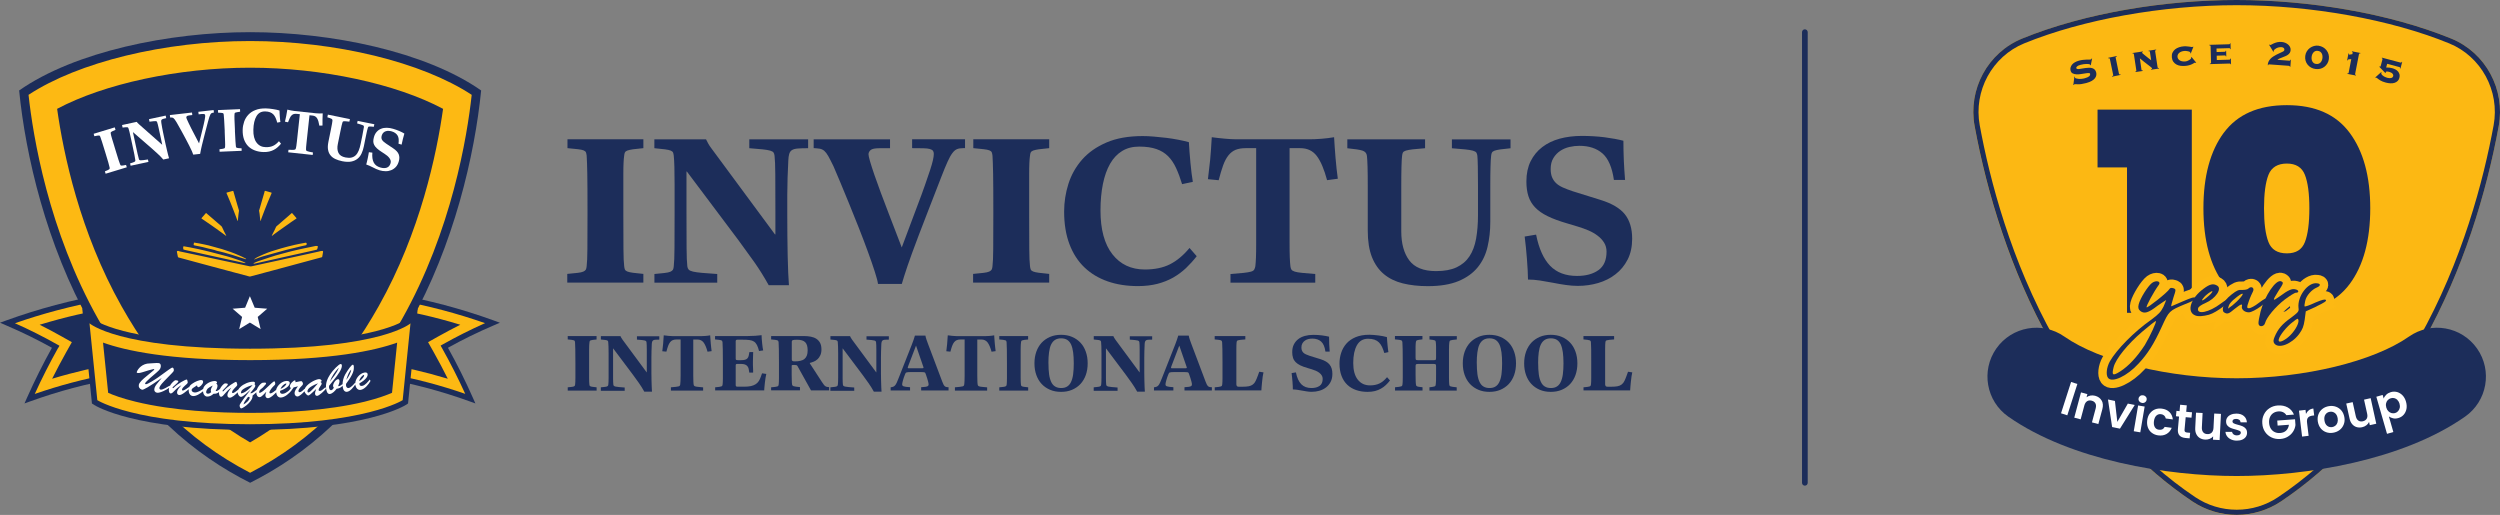 <?xml version="1.0" encoding="UTF-8"?>
<svg id="Layer_1" xmlns="http://www.w3.org/2000/svg" version="1.1" viewBox="0 0 481.92 99.26">
  <rect x="0" y="0" width="481.92" height="99.26" fill="#808080" stroke="none"/>
  <!-- Generator: Adobe Illustrator 30.0.0, SVG Export Plug-In . SVG Version: 2.1.1 Build 123)  -->
  <defs>
    <style>
      .st0 {
        fill: none;
        stroke: #fdb913;
        stroke-width: 3.25px;
      }

      .st1, .st2 {
        fill: #fff;
      }

      .st2, .st3, .st4, .st5 {
        fill-rule: evenodd;
      }

      .st6, .st3 {
        fill: #1c2d5a;
      }

      .st4 {
        fill: #fdb913;
      }

      .st7 {
        fill: #1c2c5a;
      }

      .st5 {
        fill: #fcb813;
      }
    </style>
  </defs>
  <g>
    <g>
      <path class="st5" d="M439.72,96.65c-5.18,3.49-11.95,3.49-17.14,0-9.51-6.4-18.98-15.89-27.43-30.9-7.63-13.55-12.16-28.61-14.51-41.42-1.3-7.08,2.5-14.17,9.17-16.89C401.98,2.47,417.45,0,431.16,0s29.18,2.47,41.34,7.43c6.67,2.72,10.48,9.81,9.17,16.89-2.36,12.81-6.89,27.87-14.51,41.42-8.45,15.02-17.92,24.5-27.43,30.9Z"/>
      <path class="st6" d="M431.16,1c14.36,0,29.67,2.75,40.96,7.36,6.18,2.52,9.79,9.16,8.57,15.79-1.93,10.51-6,26.18-14.4,41.11-7.51,13.34-16.38,23.33-27.12,30.56-2.38,1.6-5.15,2.44-8.01,2.44s-5.63-.84-8.01-2.44c-10.74-7.23-19.61-17.23-27.12-30.56-8.4-14.93-12.47-30.6-14.4-41.11-1.22-6.62,2.39-13.26,8.57-15.79,11.29-4.61,26.6-7.36,40.96-7.36M431.16,0C417.45,0,401.98,2.47,389.82,7.43c-6.67,2.72-10.48,9.81-9.17,16.89,2.36,12.81,6.89,27.87,14.51,41.42,8.45,15.02,17.92,24.5,27.43,30.9,2.59,1.74,5.58,2.61,8.57,2.61s5.98-.87,8.57-2.61c9.51-6.4,18.98-15.89,27.43-30.9,7.63-13.55,12.16-28.61,14.51-41.42,1.3-7.08-2.5-14.17-9.17-16.89C460.33,2.47,444.87,0,431.16,0h0Z"/>
    </g>
    <path class="st6" d="M431.16,91.76c-13.38,0-31.98-3.01-44.03-11.45-4.26-2.99-5.29-8.86-2.31-13.12,2.99-4.26,8.86-5.29,13.12-2.31,6.87,4.81,20.22,8.04,33.22,8.04s26.35-3.23,33.22-8.04c4.26-2.98,10.13-1.95,13.12,2.31,2.99,4.26,1.95,10.13-2.31,13.12-12.05,8.45-30.65,11.45-44.03,11.45Z"/>
    <g>
      <path class="st7" d="M404.34,32.28v-11.15h18.17v39.17h-12.49v-28.03h-5.68Z"/>
      <path class="st7" d="M428.69,25.58c2.63-3.54,6.67-5.31,12.14-5.31s9.47,1.78,12.11,5.33c2.64,3.55,3.97,8.4,3.97,14.55s-1.32,11.05-3.97,14.6c-2.64,3.55-6.68,5.33-12.11,5.33s-9.51-1.78-12.14-5.33c-2.63-3.55-3.94-8.42-3.94-14.6s1.31-11.04,3.94-14.58ZM444.31,33.7c-.57-1.45-1.73-2.17-3.48-2.17s-2.97.72-3.54,2.17-.86,3.6-.86,6.46.29,5.06.86,6.51,1.75,2.17,3.54,2.17,2.91-.72,3.48-2.17c.57-1.45.86-3.62.86-6.51s-.29-5.01-.86-6.46Z"/>
    </g>
    <g>
      <g>
        <path class="st7" d="M421.3,58.59c-3.24,1.35-3.17,1.35-4.57,4.38-1.53,3.35-2.72,5.22-4.47,7.1-2.22,2.44-5.13,3.79-5.9,2.77-.44-.58-.29-2,.34-3.16,1.34-2.33,4.7-5.73,7.91-7.99,1.57-1.16,1.92-1.55,2.44-2.57.29-.65.49-1.22.52-1.29-.06,0-.78.51-1.64,1.09-1.83,1.42-2.59,1.61-3.34,1.03-.38-.31-.48-.64-.32-1.29.29-1.16,1.78-3.53,2.57-4.12.79-.58,1.75-.32,1.34.32-.99,1.35-2.53,4.18-2.38,4.38.14.2,4.07-2.9,4.42-3.55.12-.19.33-.26.74-.13.53.19.52.26,0,1.81-.29.9-.48,1.68-.41,1.68,0,0,1.01-.45,2.23-.96,1.66-.71,2.22-.91,2.42-.65.13.26-.32.52-1.9,1.16ZM415.58,61.88c-.13,0-1.25.9-2.64,2.07-2.78,2.38-5.09,5.21-5.5,6.82-.4,1.61-.18,1.74,1.27.83,1.69-1.09,3.27-2.83,4.74-5.08,1-1.68,2.38-4.64,2.12-4.64Z"/>
        <path class="st7" d="M425.87,60.66c-1.23.32-2.16.39-2.73.13-1.7-.7-.84-3.34,1.66-5.15,1.2-.9,1.87-1.03,2.6-.58,1.01.58-.31,2.52-2.26,3.35-.87.39-1.34.71-1.42,1.03-.31,1.29,2.13.78,4.35-.9.95-.71,1.55-1.03,1.77-.9.44.31-2.59,2.64-3.98,3.01ZM425.74,57.06c.48-.39.79-.83.74-.9-.08-.19-1.26.64-1.74,1.29-.64.77,0,.51,1-.39Z"/>
        <path class="st7" d="M437.05,57.64c.34.44-2.59,2.57-3.55,2.57-.83,0-1.47-.58-1.33-1.16.14-.58-.21-.45-1.42.51-1.14.98-1.42,1.04-2.03.65-.27-.2-.3-.58-.1-1.35.21-.84.49-1.22,1.53-2.07,1.05-.83,1.4-.96,2.09-.9.45,0,.99-.07,1.17-.26.58-.58,1.25-.13.88.58-.13.25-.53,1.09-.79,1.86-.43,1.22-.4,1.35.05,1.35.26,0,1.14-.44,1.87-1.03,1.03-.77,1.39-.96,1.61-.77ZM430.89,57.51c-.62.44-1.17,1.09-1.25,1.42l-.16.57.87-.64c.49-.39,1.17-1.04,1.53-1.48.9-1.04.39-1.04-1,.13Z"/>
        <path class="st7" d="M442.6,56.42c-.26,0-1.17.58-2.21,1.35-1.75,1.35-3.48,3.42-3.76,4.51-.18.71-1.18.83-1.26.13-.06-.26.14-1.35.4-2.38.83-3.09,2.96-6.19,3.95-5.81.52.26.51.32-.55,1.94-1.17,1.87-1.14,2,.27.98,1.66-1.23,2.39-1.55,3.05-1.36.68.13.74.65.09.65Z"/>
        <path class="st7" d="M446.58,59.06l-2.1.96-.21,1.61c-.21,1.35-.39,1.81-1.08,2.77-1.46,1.94-3.95,2.9-4.77,1.81-.23-.32-.22-.65.06-1.29.62-1.48,1.44-2.46,3.17-3.68,1.43-1.09,1.53-1.22,1.43-1.87-.27-2.25,1.83-5.02,3.57-4.76.75.06.72.51-.08.83-.94.39-2,1.55-2.2,2.57-.12.52-.17.97-.12,1.04.03.12.95-.19,2.04-.71,1.36-.58,1.91-.7,2.05-.52.22.2-.31.52-1.78,1.23ZM443.07,61.76c-.08-.45-.14-.45-1.1.32-1.12.83-2.5,2.51-2.7,3.34-.18.71.64.52,1.77-.38,1.13-.91,2.11-2.52,2.04-3.29Z"/>
      </g>
      <g>
        <path class="st0" d="M421.3,58.59c-3.24,1.35-3.17,1.35-4.57,4.38-1.53,3.35-2.72,5.22-4.47,7.1-2.22,2.44-5.13,3.79-5.9,2.77-.44-.58-.29-2,.34-3.16,1.34-2.33,4.7-5.73,7.91-7.99,1.57-1.16,1.92-1.55,2.44-2.57.29-.65.49-1.22.52-1.29-.06,0-.78.51-1.64,1.09-1.83,1.42-2.59,1.61-3.34,1.03-.38-.31-.48-.64-.32-1.29.29-1.16,1.78-3.53,2.57-4.12.79-.58,1.75-.32,1.34.32-.99,1.35-2.53,4.18-2.38,4.38.14.2,4.07-2.9,4.42-3.55.12-.19.33-.26.74-.13.53.19.52.26,0,1.81-.29.9-.48,1.68-.41,1.68,0,0,1.01-.45,2.23-.96,1.66-.71,2.22-.91,2.42-.65.13.26-.32.52-1.9,1.16ZM415.58,61.88c-.13,0-1.25.9-2.64,2.07-2.78,2.38-5.09,5.21-5.5,6.82-.4,1.61-.18,1.74,1.27.83,1.69-1.09,3.27-2.83,4.74-5.08,1-1.68,2.38-4.64,2.12-4.64Z"/>
        <path class="st0" d="M425.87,60.66c-1.23.32-2.16.39-2.73.13-1.7-.7-.84-3.34,1.66-5.15,1.2-.9,1.87-1.03,2.6-.58,1.01.58-.31,2.52-2.26,3.35-.87.39-1.34.71-1.42,1.03-.31,1.29,2.13.78,4.35-.9.95-.71,1.55-1.03,1.77-.9.44.31-2.59,2.64-3.98,3.01ZM425.74,57.06c.48-.39.79-.83.74-.9-.08-.19-1.26.64-1.74,1.29-.64.77,0,.51,1-.39Z"/>
        <path class="st0" d="M437.05,57.64c.34.44-2.59,2.57-3.55,2.57-.83,0-1.47-.58-1.33-1.16.14-.58-.21-.45-1.42.51-1.14.98-1.42,1.04-2.03.65-.27-.2-.3-.58-.1-1.35.21-.84.49-1.22,1.53-2.07,1.05-.83,1.4-.96,2.09-.9.45,0,.99-.07,1.17-.26.58-.58,1.25-.13.88.58-.13.25-.53,1.09-.79,1.86-.43,1.22-.4,1.35.05,1.35.26,0,1.14-.44,1.87-1.03,1.03-.77,1.39-.96,1.61-.77ZM430.89,57.51c-.62.44-1.17,1.09-1.25,1.42l-.16.57.87-.64c.49-.39,1.17-1.04,1.53-1.48.9-1.04.39-1.04-1,.13Z"/>
        <path class="st0" d="M442.6,56.42c-.26,0-1.17.58-2.21,1.35-1.75,1.35-3.48,3.42-3.76,4.51-.18.71-1.18.83-1.26.13-.06-.26.14-1.35.4-2.38.83-3.09,2.96-6.19,3.95-5.81.52.26.51.32-.55,1.94-1.17,1.87-1.14,2,.27.98,1.66-1.23,2.39-1.55,3.05-1.36.68.13.74.65.09.65Z"/>
        <path class="st0" d="M446.58,59.06l-2.1.96-.21,1.61c-.21,1.35-.39,1.81-1.08,2.77-1.46,1.94-3.95,2.9-4.77,1.81-.23-.32-.22-.65.06-1.29.62-1.48,1.44-2.46,3.17-3.68,1.43-1.09,1.53-1.22,1.43-1.87-.27-2.25,1.83-5.02,3.57-4.76.75.06.72.51-.08.83-.94.39-2,1.55-2.2,2.57-.12.52-.17.97-.12,1.04.03.12.95-.19,2.04-.71,1.36-.58,1.91-.7,2.05-.52.22.2-.31.52-1.78,1.23ZM443.07,61.76c-.08-.45-.14-.45-1.1.32-1.12.83-2.5,2.51-2.7,3.34-.18.71.64.52,1.77-.38,1.13-.91,2.11-2.52,2.04-3.29Z"/>
      </g>
      <g>
        <path class="st6" d="M421.3,58.59c-3.24,1.35-3.17,1.35-4.57,4.38-1.53,3.35-2.72,5.22-4.47,7.1-2.22,2.44-5.13,3.79-5.9,2.77-.44-.58-.29-2,.34-3.16,1.34-2.33,4.7-5.73,7.91-7.99,1.57-1.16,1.92-1.55,2.44-2.57.29-.65.49-1.22.52-1.29-.06,0-.78.51-1.64,1.09-1.83,1.42-2.59,1.61-3.34,1.03-.38-.31-.48-.64-.32-1.29.29-1.16,1.78-3.53,2.57-4.12.79-.58,1.75-.32,1.34.32-.99,1.35-2.53,4.18-2.38,4.38.14.2,4.07-2.9,4.42-3.55.12-.19.33-.26.74-.13.53.19.52.26,0,1.81-.29.9-.48,1.68-.41,1.68,0,0,1.01-.45,2.23-.96,1.66-.71,2.22-.91,2.42-.65.13.26-.32.52-1.9,1.16ZM415.58,61.88c-.13,0-1.25.9-2.64,2.07-2.78,2.38-5.09,5.21-5.5,6.82-.4,1.61-.18,1.74,1.27.83,1.69-1.09,3.27-2.83,4.74-5.08,1-1.68,2.38-4.64,2.12-4.64Z"/>
        <path class="st6" d="M425.87,60.66c-1.23.32-2.16.39-2.73.13-1.7-.7-.84-3.34,1.66-5.15,1.2-.9,1.87-1.03,2.6-.58,1.01.58-.31,2.52-2.26,3.35-.87.39-1.34.71-1.42,1.03-.31,1.29,2.13.78,4.35-.9.95-.71,1.55-1.03,1.77-.9.44.31-2.59,2.64-3.98,3.01ZM425.74,57.06c.48-.39.79-.83.74-.9-.08-.19-1.26.64-1.74,1.29-.64.77,0,.51,1-.39Z"/>
        <path class="st6" d="M437.05,57.64c.34.44-2.59,2.57-3.55,2.57-.83,0-1.47-.58-1.33-1.16.14-.58-.21-.45-1.42.51-1.14.98-1.42,1.04-2.03.65-.27-.2-.3-.58-.1-1.35.21-.84.49-1.22,1.53-2.07,1.05-.83,1.4-.96,2.09-.9.45,0,.99-.07,1.17-.26.58-.58,1.25-.13.88.58-.13.25-.53,1.09-.79,1.86-.43,1.22-.4,1.35.05,1.35.26,0,1.14-.44,1.87-1.03,1.03-.77,1.39-.96,1.61-.77ZM430.89,57.51c-.62.44-1.17,1.09-1.25,1.42l-.16.57.87-.64c.49-.39,1.17-1.04,1.53-1.48.9-1.04.39-1.04-1,.13Z"/>
        <path class="st6" d="M442.6,56.42c-.26,0-1.17.58-2.21,1.35-1.75,1.35-3.48,3.42-3.76,4.51-.18.71-1.18.83-1.26.13-.06-.26.14-1.35.4-2.38.83-3.09,2.96-6.19,3.95-5.81.52.26.51.32-.55,1.94-1.17,1.87-1.14,2,.27.98,1.66-1.23,2.39-1.55,3.05-1.36.68.13.74.65.09.65Z"/>
        <path class="st6" d="M446.58,59.06l-2.1.96-.21,1.61c-.21,1.35-.39,1.81-1.08,2.77-1.46,1.94-3.95,2.9-4.77,1.81-.23-.32-.22-.65.06-1.29.62-1.48,1.44-2.46,3.17-3.68,1.43-1.09,1.53-1.22,1.43-1.87-.27-2.25,1.83-5.02,3.57-4.76.75.06.72.51-.08.83-.94.39-2,1.55-2.2,2.57-.12.52-.17.97-.12,1.04.03.12.95-.19,2.04-.71,1.36-.58,1.91-.7,2.05-.52.22.2-.31.52-1.78,1.23ZM443.07,61.76c-.08-.45-.14-.45-1.1.32-1.12.83-2.5,2.51-2.7,3.34-.18.71.64.52,1.77-.38,1.13-.91,2.11-2.52,2.04-3.29Z"/>
      </g>
    </g>
    <g>
      <path class="st6" d="M399.96,14.79s0,.09.03.18c.01.05.08.1.2.14.12.04.27.07.44.09.18.02.37.02.59,0s.43-.05.64-.11c.41-.11.69-.24.86-.38.16-.15.22-.31.18-.49-.03-.1-.13-.15-.3-.14-.18,0-.39.03-.65.07-.26.04-.53.09-.83.13-.3.05-.58.07-.85.05s-.51-.07-.72-.18c-.21-.1-.34-.29-.41-.55-.06-.21-.06-.41,0-.6s.14-.37.28-.54c.14-.17.32-.32.55-.45.23-.13.49-.24.79-.32.28-.07.54-.13.79-.15s.47-.05.67-.05c.2,0,.36,0,.5,0s.23,0,.28-.02c.05-.01.09-.04.12-.07s.05-.07.07-.11h.1s-.26,1.29-.26,1.29l-.11-.02-.02-.09s-.08-.09-.2-.11c-.12-.02-.27-.03-.44-.03-.17,0-.37.02-.57.04-.21.03-.41.07-.6.12-.35.09-.59.2-.71.32-.12.12-.17.23-.14.32.02.09.09.15.2.17.11.02.25.02.41,0,.16-.02.35-.05.55-.09.2-.04.42-.07.64-.1.22-.03.44-.05.65-.05.21,0,.41.02.6.07.18.05.34.14.48.27.14.13.24.31.3.54.05.18.06.37.03.56-.03.19-.11.38-.25.57s-.35.36-.62.52c-.27.16-.63.3-1.07.42-.34.09-.64.15-.9.19s-.48.05-.66.05-.33,0-.45-.02c-.11-.01-.19-.01-.24,0-.03,0-.06.03-.08.06-.02.03-.04.06-.06.09h-.1s.21-1.61.21-1.61l.09.02Z"/>
      <path class="st6" d="M408.07,10.9c-.08.02-.14.05-.19.07-.04.03-.06.07-.05.13l.64,3.14c.01.06.04.09.09.1.05,0,.12,0,.2,0l.02.1-1.64.34-.02-.1c.08-.02.14-.05.19-.07.04-.03.06-.07.05-.13l-.65-3.14c-.01-.06-.04-.09-.09-.1s-.12,0-.2,0l-.02-.1,1.64-.34.02.1Z"/>
      <path class="st6" d="M415.94,13c0,.06.04.1.08.11s.1.01.17,0v.1s-1.53.23-1.53.23l-.02-.1s.1-.02.15-.04c.06-.02.08-.06.07-.11s-.08-.13-.23-.25c-.14-.12-.33-.26-.55-.43-.22-.17-.47-.36-.75-.58s-.55-.44-.83-.68v.02s.31,2.19.31,2.19c0,.06.04.1.08.11.04.01.1.01.16.01l.02.1-1.43.21v-.1s.09-.03.13-.06c.04-.02.05-.07.05-.13l-.48-3.17c0-.06-.04-.1-.08-.11s-.1-.01-.16,0l-.02-.1,1.99-.3v.1s-.06.03-.1.05c-.04.02-.05.06-.04.13,0,.01.06.06.16.15.11.09.24.2.41.34.17.13.36.28.56.45.21.16.41.32.62.49l-.25-1.65c0-.06-.04-.1-.08-.11-.05-.01-.1-.01-.17,0l-.02-.1,1.47-.22.02.1c-.07.02-.12.03-.16.06-.04.02-.06.07-.05.13l.48,3.17Z"/>
      <path class="st6" d="M422.33,10.3l-.12-.05s0-.05.01-.07c0-.02,0-.05,0-.08,0-.03-.04-.07-.12-.11-.07-.04-.17-.07-.28-.1-.11-.03-.24-.05-.38-.06-.14-.02-.28-.02-.42,0-.16.01-.32.05-.47.1s-.3.13-.42.22c-.12.09-.22.21-.29.34-.07.13-.1.29-.09.47.02.17.07.32.17.44.1.12.21.22.35.29s.29.12.45.14c.17.03.33.03.48.02.17-.01.32-.05.47-.11.14-.06.27-.12.38-.19s.19-.14.25-.2c.06-.06.09-.11.09-.14v-.08s-.01-.06-.02-.07l.09-.07.9,1.08-.1.07c-.06-.06-.1-.08-.14-.08-.02,0-.08.03-.17.09-.09.06-.22.13-.38.21-.16.08-.34.15-.56.21s-.46.11-.73.13c-.31.03-.61.02-.91-.01-.3-.04-.57-.12-.81-.25s-.45-.31-.61-.54c-.16-.23-.26-.52-.29-.86-.03-.34.01-.64.13-.89.12-.25.29-.47.5-.64.22-.17.47-.31.76-.4.29-.1.59-.16.9-.18.19-.02.37-.02.54,0,.18.02.34.03.49.05.15.02.28.04.39.06.11.02.19.03.23.03.03,0,.05-.01.07-.03.02-.02.04-.04.05-.05l.1.02-.5,1.28Z"/>
      <path class="st6" d="M429.73,11.51c.11,0,.18-.08.21-.22h.1s.03,1.1.03,1.1h-.08c-.03-.08-.06-.12-.09-.13-.03-.01-.08-.02-.15-.01l-3.76.11v-.1c.06,0,.11-.02.16-.04s.07-.06.07-.12l-.09-3.21c0-.06-.03-.1-.07-.12-.05-.02-.1-.03-.17-.03v-.1s3.83-.11,3.83-.11c.03,0,.07-.01.1-.04s.05-.07.05-.15h.1s.03,1.13.03,1.13h-.1c0-.08-.02-.14-.06-.16-.03-.02-.07-.04-.1-.03l-2.47.07.02.68,1.59-.05s.07-.01.1-.04.05-.08.05-.16h.1s.03,1.09.03,1.09h-.1c0-.08-.02-.13-.06-.15-.03-.02-.07-.04-.1-.04l-1.59.05.02.84,2.4-.07Z"/>
      <path class="st6" d="M441.29,11.7c.07,0,.12,0,.15-.03.03-.02.06-.07.07-.15h.1s-.1,1.36-.1,1.36h-.1c0-.09-.03-.14-.06-.16-.04-.02-.1-.03-.18-.04l-3.74-.27c-.06,0-.1,0-.13.02s-.05.06-.05.14h-.1c0-.26.06-.48.15-.68.09-.2.22-.39.37-.55.15-.16.33-.31.53-.44.2-.13.41-.25.62-.36s.43-.21.65-.31c.22-.1.42-.19.61-.29.09-.04.15-.09.2-.15s.07-.13.08-.22c0-.11-.03-.21-.12-.31-.09-.1-.24-.16-.45-.17-.2-.01-.38,0-.56.05-.18.05-.33.11-.47.19s-.24.15-.32.23c-.08.08-.12.15-.13.21,0,.03,0,.08.02.13l-.11.07-.8-1.32.1-.06s.04.03.06.05.05.03.09.03c.05,0,.12-.03.23-.1.11-.07.25-.14.44-.22.19-.08.4-.15.65-.21.25-.06.53-.07.85-.05.24.02.47.07.68.16.21.09.4.2.56.34.16.14.28.3.37.48s.12.38.11.6c-.02.21-.07.38-.17.53-.1.15-.22.27-.37.37-.15.11-.32.2-.5.27-.18.08-.37.15-.55.22-.19.07-.36.14-.53.21-.17.07-.31.16-.43.26l2.28.17Z"/>
      <path class="st6" d="M446.95,8.82c.31.04.6.14.86.29s.48.34.66.57c.18.23.32.49.4.78.08.29.1.6.06.92-.04.32-.14.61-.3.87s-.35.47-.59.65-.5.29-.78.36c-.29.07-.59.08-.9.04-.31-.04-.59-.13-.85-.27-.26-.14-.48-.33-.67-.56s-.32-.49-.4-.78-.1-.6-.06-.92c.04-.32.14-.61.3-.87.16-.26.35-.47.59-.65.24-.17.5-.3.79-.38.29-.08.59-.1.9-.06ZM446.82,9.8c-.18-.02-.35,0-.49.05s-.26.14-.36.25c-.1.11-.18.24-.24.38-.06.15-.1.3-.12.45-.02.16-.02.31,0,.47s.06.3.13.43c.07.13.16.24.28.33.12.09.27.15.46.17.18.02.35,0,.49-.05.14-.05.26-.14.36-.24.1-.11.18-.24.24-.38.06-.14.1-.29.12-.45.02-.16.02-.31,0-.47-.02-.16-.06-.3-.13-.43-.07-.13-.16-.24-.28-.33-.12-.09-.27-.15-.46-.17Z"/>
      <path class="st6" d="M452.72,10.3l.1.02s0,.07-.01.12c0,.05.02.09.06.09.01,0,.04,0,.1-.01.05,0,.11-.02.18-.03.06-.01.13-.02.19-.03.06-.01.1-.02.12-.02l.05-.27c.01-.06,0-.1-.04-.13s-.07-.04-.1-.05l.02-.1,1.62.32-.02.1c-.06,0-.12,0-.16,0s-.07.04-.09.1l-.75,3.86c-.01.06,0,.1.04.13s.08.05.13.06l-.02.1-1.65-.32.02-.1c.06,0,.11,0,.15,0,.04,0,.07-.04.08-.1l.51-2.64c-.14,0-.26.01-.35.02-.09,0-.16.02-.2.03-.05.02-.08.04-.1.07s-.04.07-.05.13l-.1-.02.26-1.33Z"/>
      <path class="st6" d="M459.09,14.01s-.05.07-.06.12c-.01.04,0,.09.05.17.04.08.11.16.21.24.1.09.23.17.39.26.16.08.35.15.57.21.28.07.51.08.71.02s.32-.18.37-.37c.04-.16,0-.31-.13-.46-.13-.15-.34-.27-.64-.35-.23-.06-.4-.08-.5-.06-.1.02-.16.06-.17.11,0,.02,0,.03,0,.05,0,.02.02.04.02.07l-.07.08-1.19-1.23.08-.07s.02.02.04.03h.05s.07,0,.09-.05l.36-1.37c.02-.06,0-.1-.03-.13-.03-.03-.07-.05-.11-.07l.03-.1,3.61.96s.07,0,.11-.01c.04-.02.07-.07.09-.15l.1.03-.34,1.27-.1-.03c.02-.08.02-.14,0-.18-.03-.04-.05-.06-.09-.07l-2.37-.63-.19.71c.21,0,.4,0,.59.02.19.02.37.06.56.11.23.06.44.15.64.25.2.11.36.24.5.4.13.16.22.34.28.54.05.21.04.44-.03.7-.06.23-.17.43-.33.58s-.35.27-.58.35c-.23.08-.49.11-.78.1s-.6-.06-.92-.14c-.23-.06-.43-.13-.61-.2-.18-.07-.34-.15-.47-.23-.14-.08-.25-.16-.34-.23-.09-.07-.17-.13-.22-.17-.03-.03-.06-.05-.09-.07-.03-.02-.05-.04-.07-.04-.03,0-.07,0-.14.02l-.09-.08,1.14-1.02.07.1Z"/>
    </g>
    <g>
      <path class="st1" d="M400.45,74.02l-1.94,6.04-1.21-.39,1.94-6.04,1.21.39Z"/>
      <path class="st1" d="M405.14,77.21c.26.46.3,1.02.12,1.68l-.77,2.86-1.23-.33.72-2.69c.1-.39.09-.71-.05-.97-.14-.26-.37-.43-.71-.52-.34-.09-.64-.06-.89.1-.25.16-.43.43-.53.81l-.72,2.69-1.23-.33,1.3-4.87,1.23.33-.16.61c.22-.17.47-.28.76-.33.29-.05.58-.04.89.04.58.16,1,.46,1.26.93Z"/>
      <path class="st1" d="M408.15,81.33l2.03-3.53,1.33.27-2.85,4.56-1.51-.31-.8-5.31,1.34.28.46,4.04Z"/>
      <path class="st1" d="M413.42,78.37l-.84,4.97-1.26-.21.84-4.97,1.26.21ZM412.38,77.37c-.12-.16-.17-.35-.13-.56.03-.21.14-.37.31-.49.17-.12.37-.15.59-.12.22.04.39.14.52.3.12.16.17.35.13.56-.03.21-.14.37-.31.49-.17.12-.37.16-.59.12s-.39-.14-.52-.3Z"/>
      <path class="st1" d="M414.42,79.71c.26-.36.59-.62.99-.79.4-.16.84-.21,1.32-.15.62.08,1.11.3,1.48.67.36.36.58.83.64,1.41l-1.36-.18c-.04-.23-.14-.41-.3-.56-.16-.15-.36-.24-.61-.27-.36-.05-.66.05-.91.28-.24.23-.4.59-.46,1.07-.06.47,0,.86.17,1.15s.44.46.81.5c.51.07.87-.12,1.09-.55l1.36.18c-.21.52-.54.92-.99,1.18s-.98.36-1.6.28c-.48-.06-.89-.23-1.24-.49s-.6-.6-.76-1.02-.2-.88-.14-1.4c.07-.52.23-.96.5-1.32Z"/>
      <path class="st1" d="M421.33,80.42l-.22,2.43c-.02.17.01.29.09.38.07.08.21.13.4.15l.59.05-.1,1.07-.8-.07c-1.07-.1-1.55-.67-1.46-1.71l.22-2.42-.6-.06.1-1.04.6.06.11-1.24,1.28.12-.11,1.24,1.12.1-.1,1.04-1.12-.1Z"/>
      <path class="st1" d="M428.13,79.8l-.26,5.03-1.28-.07.03-.64c-.17.21-.4.37-.67.48s-.56.16-.87.14c-.39-.02-.74-.12-1.03-.3-.29-.18-.52-.44-.68-.77-.16-.33-.22-.72-.2-1.17l.15-2.95,1.27.06-.14,2.77c-.02.4.06.71.25.94.19.23.46.35.8.36.35.02.63-.08.84-.28s.33-.51.35-.91l.14-2.77,1.28.06Z"/>
      <path class="st1" d="M430.08,84.71c-.33-.15-.58-.35-.77-.61-.19-.26-.29-.54-.31-.85h1.28c.02.2.12.36.28.49.17.13.37.19.62.19.24,0,.43-.05.57-.14s.21-.22.21-.37c0-.16-.08-.29-.25-.37-.17-.08-.43-.17-.79-.27-.38-.09-.68-.19-.92-.29-.24-.1-.44-.25-.62-.45s-.26-.47-.26-.81c0-.28.08-.53.24-.76s.39-.41.69-.54.65-.2,1.06-.2c.6,0,1.08.16,1.43.46.36.3.55.71.59,1.22h-1.22c-.02-.21-.1-.37-.25-.48-.15-.12-.35-.18-.59-.18-.23,0-.41.04-.53.12-.12.08-.19.2-.19.35,0,.17.08.3.25.39s.43.18.79.27c.36.09.66.19.9.29.24.1.44.25.61.45.17.2.26.47.26.81,0,.29-.08.55-.24.78-.16.23-.39.41-.69.54s-.65.19-1.05.19c-.41,0-.78-.08-1.11-.23Z"/>
      <path class="st1" d="M440.72,80.01c-.16-.26-.38-.44-.64-.56-.26-.12-.57-.17-.9-.14-.38.03-.7.14-.98.33-.28.19-.49.45-.63.78-.14.33-.19.7-.16,1.11.03.42.14.79.33,1.09.19.3.44.53.75.67.31.15.66.21,1.05.18.48-.04.87-.19,1.16-.47.29-.28.47-.65.53-1.12l-2.18.16-.07-.97,3.43-.25.08,1.11c-.05.45-.2.87-.45,1.26-.25.4-.59.72-1.01.98-.42.26-.9.41-1.45.45-.61.05-1.17-.05-1.69-.29-.51-.24-.93-.59-1.25-1.06-.32-.47-.5-1.01-.54-1.64-.05-.62.05-1.19.3-1.7.24-.51.6-.93,1.08-1.24.47-.31,1.01-.49,1.62-.53.71-.05,1.35.08,1.9.38.55.31.95.77,1.2,1.38l-1.46.11Z"/>
      <path class="st1" d="M445.07,79.08c.24-.18.53-.29.87-.33l.16,1.33-.33.04c-.4.05-.69.18-.86.39-.18.21-.24.55-.18,1.01l.3,2.49-1.26.15-.6-5,1.26-.15.09.78c.13-.28.32-.52.56-.7Z"/>
      <path class="st1" d="M448.4,83.31c-.42-.15-.77-.4-1.05-.75s-.46-.78-.55-1.29c-.08-.51-.04-.98.12-1.4.16-.43.42-.78.77-1.05.35-.28.77-.45,1.25-.53.48-.08.93-.04,1.35.11.42.15.78.4,1.07.75.29.35.47.78.56,1.29s.04.98-.13,1.4-.43.78-.79,1.05c-.36.28-.78.45-1.26.53-.48.08-.93.04-1.34-.11ZM450.18,82.06c.18-.14.32-.34.4-.58.08-.24.1-.52.05-.84-.08-.47-.26-.82-.55-1.03s-.61-.29-.97-.23c-.36.06-.64.23-.84.53-.2.29-.26.68-.19,1.15s.25.82.53,1.03c.28.22.6.29.96.24.23-.04.43-.13.61-.27Z"/>
      <path class="st1" d="M456.99,76.76l1.08,4.92-1.25.28-.14-.62c-.11.25-.28.46-.52.64-.23.18-.5.3-.8.37-.39.09-.74.08-1.08-.02s-.62-.29-.86-.57-.41-.64-.5-1.08l-.64-2.89,1.24-.27.6,2.71c.09.39.25.67.49.84.24.17.53.21.87.14.34-.08.59-.24.74-.49s.18-.58.09-.97l-.6-2.71,1.25-.28Z"/>
      <path class="st1" d="M459.99,76.09c.23-.23.53-.39.88-.5.41-.12.82-.12,1.21-.02.39.11.74.32,1.05.64s.53.73.67,1.22c.14.49.17.96.09,1.4-.09.44-.27.81-.54,1.12s-.62.52-1.03.64c-.36.1-.69.12-1,.05-.31-.07-.59-.19-.82-.36l.86,3-1.22.35-2.06-7.15,1.22-.35.2.7c.09-.27.26-.51.49-.74ZM462.16,77.1c-.18-.18-.38-.29-.61-.35s-.45-.05-.68.02c-.22.06-.41.18-.58.35s-.27.38-.33.63c-.06.25-.04.52.04.81.08.29.22.53.4.71.18.18.39.3.61.36.23.06.45.05.67,0,.23-.07.42-.18.58-.36.16-.17.27-.38.33-.63.06-.25.04-.52-.04-.82-.08-.29-.22-.53-.4-.7Z"/>
    </g>
  </g>
  <path class="st6" d="M347.92,93.62c-.31,0-.55-.25-.55-.55V6.2c0-.31.25-.55.55-.55s.55.25.55.55v86.87c0,.31-.25.55-.55.55Z"/>
  <g>
    <g>
      <g>
        <g>
          <g>
            <path class="st3" d="M5.89,77.35c2.68-.97,5.44-1.83,8.18-2.56,2.72-.72,5.49-1.33,8.26-1.81l.5-.09-1.08-8.51c-.31-2.4-.61-4.81-.92-7.21l-.07-.55-.54.09c-3.18.55-6.39,1.25-9.53,2.09-3.16.84-6.34,1.83-9.43,2.95l-1.26.46,1.23.53c3.01,1.29,5.96,2.73,8.78,4.3-1.74,3.14-3.35,6.36-4.79,9.6l-.5,1.13,1.16-.42Z"/>
            <path class="st4" d="M11.19,67.09c-1.62,2.89-3.13,5.86-4.49,8.85,2.34-.81,4.72-1.54,7.1-2.17,2.58-.69,5.22-1.27,7.85-1.74l-.95-7.51c-.28-2.22-.56-4.44-.85-6.66-2.97.53-5.96,1.19-8.89,1.97-2.71.72-5.42,1.55-8.08,2.48,2.78,1.23,5.5,2.6,8.12,4.08l.46.26-.26.46ZM10.05,73.01c.85-1.7,1.75-3.39,2.68-5.06l1.12-1.99-1.99-1.12c-1.38-.78-2.79-1.53-4.22-2.24,1.26-.38,2.52-.74,3.78-1.08,2.29-.61,4.61-1.14,6.93-1.6.2,1.6.41,3.21.61,4.81.25,1.96.5,3.91.74,5.87-2.13.42-4.26.91-6.35,1.47-1.1.29-2.2.6-3.3.94Z"/>
          </g>
          <g>
            <path class="st3" d="M91.64,77.77l-.5-1.13c-1.44-3.24-3.04-6.47-4.79-9.6,2.82-1.57,5.78-3.02,8.78-4.3l1.23-.53-1.26-.46c-3.09-1.12-6.27-2.11-9.43-2.95-3.14-.83-6.35-1.54-9.53-2.09l-.54-.09-.07.55c-.31,2.4-.61,4.81-.92,7.21l-1.08,8.51.5.09c2.77.48,5.54,1.09,8.26,1.81,2.74.73,5.5,1.59,8.18,2.56l1.16.42Z"/>
            <path class="st4" d="M84.92,66.63l.46-.26c2.61-1.47,5.34-2.84,8.12-4.08-2.66-.93-5.38-1.76-8.08-2.48-2.93-.78-5.92-1.44-8.89-1.97-.28,2.22-.56,4.44-.85,6.66l-.95,7.51c2.63.47,5.27,1.06,7.85,1.74,2.38.63,4.76,1.36,7.1,2.17-1.36-2.99-2.87-5.96-4.49-8.85l-.26-.46ZM83.02,72.07c-2.09-.56-4.22-1.05-6.35-1.47.25-1.96.5-3.91.74-5.87.2-1.6.41-3.21.61-4.81,2.32.46,4.64.99,6.93,1.6,1.26.33,2.52.69,3.78,1.08-1.43.72-2.84,1.47-4.22,2.24l-1.99,1.12,1.12,1.99c.93,1.66,1.83,3.35,2.68,5.06-1.1-.33-2.2-.64-3.3-.94Z"/>
          </g>
        </g>
        <g>
          <path class="st3" d="M48.21,93.06c-10.5-5.29-21.37-13.99-30.76-30.68C8.91,47.2,4.91,29.83,3.69,17.44c10.72-7.51,28.95-11.24,44.53-11.24s33.81,3.73,44.53,11.24c-1.23,12.39-5.22,29.77-13.76,44.94-9.39,16.69-20.26,25.39-30.76,30.68Z"/>
          <path class="st4" d="M48.21,91.14c-12.16-6.32-21.48-15.75-29.27-29.6C9.33,44.46,6.37,26.26,5.5,18.28,15.12,11.96,31.72,7.91,48.21,7.91s33.1,4.05,42.72,10.37c-.87,7.99-3.83,26.18-13.45,43.26-7.79,13.85-17.11,23.28-29.27,29.6ZM73,59.02c8.03-14.26,11.19-29.38,12.41-38.04-9.05-4.82-23.34-7.93-37.2-7.93s-28.15,3.11-37.2,7.93c1.22,8.66,4.38,23.78,12.41,38.04,6.76,12.01,14.7,20.44,24.79,26.26,10.09-5.82,18.03-14.25,24.79-26.26Z"/>
        </g>
        <g>
          <path class="st3" d="M15.85,59.39l.31,3.04,1.51,14.82.05.53.45.29c.31.2,7.81,4.81,30.02,4.81s29.71-4.62,30.02-4.81l.45-.29.05-.53,1.51-14.82.31-3-2.13,2.07c-.12.09-1.58,1.21-5.84,2.31-7.37,1.91-17.33,2.31-24.38,2.31s-17-.4-24.38-2.31c-4.26-1.1-5.72-2.22-5.84-2.31l-2.13-2.11Z"/>
          <path class="st4" d="M76.56,66.04l-.99,9.68c-.94.41-2.64,1.06-5.27,1.71-7.31,1.78-16.05,2.16-22.09,2.16s-14.79-.37-22.09-2.16c-2.64-.64-4.34-1.29-5.27-1.71l-.99-9.68c4.3,1.55,12.7,3.38,28.36,3.38s24.05-1.83,28.36-3.38ZM79.15,62.32s-5.4,4.9-30.95,4.9-30.95-4.9-30.95-4.9l1.51,14.82s7.29,4.64,29.43,4.64,29.43-4.64,29.43-4.64l1.51-14.82Z"/>
          <path class="st2" d="M70.2,72.35c-.01-.05-.06-.09-.11-.07-.37.18-.75.64-.85,1.2.64-.37,1-1,.96-1.13ZM66.79,73.18c.48-.61.85-1.44.92-1.91-.36.25-.69,1.03-.94,1.89h.02ZM63.61,73.5h.02c1.45-1.83,1.57-2.3,1.67-2.6h-.02c-.7.74-1.32,1.63-1.67,2.6ZM59.28,75.51s.06.18.17.15c.16-.05.4-.04,1.84-1.76h-.02c-1.84.72-2.03,1.23-1.99,1.61ZM55.21,74c0-.06-.04-.1-.1-.08-.39.12-.84.52-1.04,1.05.69-.26,1.15-.83,1.13-.97ZM48.67,74.24c-.6.16-1.2.39-1.73.74-.36.25-.47.4-.5.84.43.03,1.27-.44,2.24-1.57h0ZM47.3,77.21c-.16.22-.3.48-.37.75.44-.18,1.19-.82,1.19-1.27,0-.06,0-.11-.02-.17-.19,0-.14,0-.29-.02l-.51.71ZM40.1,74.85c-.18.17-.35.47-.36.72,0,.23.14.31.34.32.26.01.44-.13.63-.29-.05-.13-.09-.23-.08-.37.02-.41.41-.9.38-.91-.28.15-.66.32-.91.54ZM58.74,74.97c.32-.89,1.93-1.8,2.72-1.89.36-.04.54.24.55.34,0,.09-.19.19-.26.22.16.05.24.13.26.31.02.25-.62.87-.59,1.24.01.13.13.18.26.17.33-.03.75-.47,1.07-.73l.09.29c-.31.42-1.3,1.35-1.69,1.39-.26.02-.4-.16-.42-.39-.02-.25.13-.69.22-.91h-.02s-.68.63-.68.63c-.14.13-.61.59-.8.6-.21.02-.67-.41-.76-.81-.38.42-.98.98-1.33,1-.33.02-.56-.28-.57-.58-.03-.54.36-.98.65-1.38h-.02s-.82.21-.82.21c-.12.21-.25.37-.38.51v.05c-.45.58-1.3,1.36-2.08,1.39-.57.02-.86-.47-.9-.99-.44.45-1.1,1.11-1.6,1.12-.29,0-.47-.24-.48-.52,0-.24.08-.46.16-.67l-.02-.02c-.31.28-.83,1-1.26,1.01-.39,0-.61-.43-.62-.78,0-.05,0-.1,0-.15l-.74.64c.06.56-.41,1.13-.78,1.51-.45.47-1.2.95-1.39.95-.21,0-.32-.36-.32-.53,0-.21.15-.38.26-.56.51-.82,1.19-1.62,1.79-2.43l-.02-.02c-.34.29-1.33,1.32-1.78,1.32-.22,0-.61-.36-.61-.86,0,0,0-.01,0-.02-.45.43-1.09,1.05-1.56,1.04-.3,0-.44-.26-.43-.53.01-.48.45-.99.71-1.35l-.02-.02c-.47.33-.88.74-1.25,1.19-.12.15-.43.53-.64.53-.35,0-.43-.51-.43-.78,0-.04,0-.08,0-.13-.29.25-.61.35-1.05.33-.35.33-.75.56-1.25.54-.38-.02-.73-.39-.77-1.02-.54.45-1.3.96-1.93.92-.61-.04-.87-.63-.83-1.22,0-.03,0-.06,0-.09-.48.37-1.31,1.16-1.85,1.11-.3-.03-.42-.29-.39-.56.04-.48.52-.96.81-1.3v-.02c-.51.3-.95.67-1.35,1.1-.13.14-.46.5-.68.48-.35-.03-.39-.54-.37-.81,0-.09.02-.18.05-.28-.41.35-1.75,1.04-2.33.95-.37-.06-.58-.35-.52-.72.07-.45.31-.76.59-1.1l.81-.99v-.02c-2.36,1.66-3.52,2.33-3.78,2.25-.48-.16-.68-.5-.61-.93.08-.5.86-1.15,1.25-1.48,1.23-1.06,1.72-1.37,1.73-1.49,0-.05-.02-.08-.07-.09-.05,0-.2.04-.24.05-.67.17-.51.11-2.04.59-.22.07-.61.16-.84.13-.13-.02-.22-.06-.18-.2.21-.65,1.1-1.66,2.5-1.65.47,0,1.29-.13,1.74-.06.46.07.46.65.3,1-.18.36-.43.53-.77.85-.32.25-2.13,1.79-2.17,2.05-.01.09.04.15.14.17.32.05,2.01-1.06,2.34-1.3,2.04-1.46,2.59-1.93,2.81-1.9.23.04.27.38.24.55.03.17-.21.37-1.85,2.05-.76.78-.91,1.16-.92,1.28-.03.18.08.34.25.36.41.06,1.37-.56,1.74-.77,0,.04,0,.08,0,.11.21-.42.58-.83.92-1.07.11-.08.18-.08.32-.07.47.06.42.17.42.21-.03.31-1.1,1.02-1.12,1.21,0,.05.03.09.08.1.06,0,.13-.06.17-.1.71-.75,2.26-1.59,2.49-1.57.03,0,.08.05.11.16.04.12.07.27.08.44-.03.31-1.06.82-1.11,1.37,0,.07.05.15.13.16.19.02.56-.23.72-.33l.51-.35v.09c.12-.37.37-.56.77-.83.37-.25,1.16-.63,1.61-.6.25.02.35.15.33.39-.03.44-.69,1.01-.91.99-.18-.01-.25-.22-.25-.37l-.7.46c-.18.12-.33.23-.35.45-.01.18.16.44.58.47.53.03,1.17-.36,1.64-.68.09-.44.37-.74.75-1.01.44-.33,1.03-.52,1.51-.52.18,0,.43.09.42.31,0,.12-.1.16-.19.21.24.07.28.24.27.48-.02.35-.19.62-.35.92.35.08.58-.21.83-.38.19-.39.49-.77.78-.99.11-.09.18-.09.31-.09.48.03.43.14.43.18,0,.31-1.03,1.09-1.03,1.28,0,.05.04.09.09.09.06,0,.13-.07.16-.11.65-.8,2.14-1.74,2.37-1.74.03,0,.08.04.12.15.05.12.09.26.11.43,0,.31-1,.89-1.01,1.44,0,.07.06.14.14.15.19,0,.55-.27.69-.38l.38-.3c.11-.2.27-.38.47-.56.56-.51,1.57-.96,2.38-.95.1,0,.2,0,.28.07.04.04.09.14.09.2,0,.07-.08.15-.13.2.12.04.19.17.19.29,0,.36-.78,1.13-.97,1.44.26.1.53-.09,1.24-.64h0c.19-.55.6-1.04.96-1.29.11-.07.21-.09.35-.09.11,0,.52-.08.49.16-.01.13-.22.35-.31.43-.24.28-.29.36-.59.58-.24.18-.43.36-.43.69,0,.04.01.12.07.12.14,0,.58-.24.94-.58l.77-.72c.16-.15.93-.92,1.13-.93.06,0,.15.02.19.43.02.19-.19.38-.32.49-.25.24-.8.87-.8,1.23,0,.13.07.17.2.17.26,0,.79-.42,1.08-.66.2-.89,1.15-1.72,2.04-1.74.25,0,.57.04.59.36.01.39-.35.99-1.86,1.55v.18c-.02.3.24.4.5.39.39-.01.81-.3,1.17-.59.18-.17.32-.36.45-.57-.17,0-.22-.07-.23-.23-.03-.57.74-1.19.94-1.2.08,0,.15.06.15.13,0,.08-.02.15-.04.23.74-.15,1.17-.27,1.26-.17.13.14.19.27.21.41.01.25-.13.37-.3.53-.22.21-.59.62-.57.94,0,.13.14.22.26.21.28-.02.64-.38.9-.63ZM68.49,74.11c-.37.53-.94,1.31-1.56,1.41-.57.09-.79-.45-.86-.91-.01-.09-.02-.17-.03-.26-.3.37-.67.53-1.15.59-.3.4-.79.94-1.31,1.01-.51.06-.68-.7-.72-1.07-.12-.99.24-1.9.78-2.71.55-.84,1.67-1.96,2-2,.16-.02.25.11.26.26.09.72-.94,2.04-1.38,2.59l-1.09,1.36c-.08.51.16.9.45.83.25-.07.36-.3.48-.47-.08-.09-.13-.17-.15-.29-.06-.46.48-1.31.95-1.36.19-.02.26.17.28.32.04.33-.16.72-.26,1.03.33.02.57-.18.8-.39l.05.11c0-.7.2-1.43.53-2.01.56-.96,1.19-1.81,1.44-1.85.13-.02.19.16.2.27.06.75-.03,1.48-1.48,3.4-.05.14-.04.37.03.55.1.17.23.31.45.28.43-.07.96-.67,1.23-1l.05.08c.05-.92.86-1.89,1.74-2.06.25-.05.57-.05.64.26.08.38-.19,1.04-1.59,1.83l.02.17c.04.3.31.35.56.3.55-.11,1.09-.81,1.44-1.22l.13.28c-.36.65-1.08,1.55-1.85,1.71-.57.11-.94-.34-1.05-.85-.01-.05-.02-.1-.03-.16Z"/>
        </g>
      </g>
      <g>
        <polygon class="st2" points="48.17 62.18 46.11 63.44 46.67 61.09 44.84 59.51 47.25 59.32 48.17 57.09 49.1 59.32 51.51 59.51 49.68 61.09 50.24 63.44 48.17 62.18"/>
        <path class="st4" d="M59.11,46.97s0,.07,0,.12c0,.11-.04.16-.17.19-.29.06-.59.12-.88.19-.48.11-.96.23-1.44.35-.42.1-.83.2-1.25.3-.33.08-.66.18-.99.27-.57.15-1.13.31-1.69.47-.67.18-1.34.36-2.01.56-.53.16-1.05.34-1.56.56-.03.01-.08.06-.11.02-.02-.04.04-.06.07-.09.26-.22.56-.36.87-.5.55-.26,1.11-.49,1.67-.71.48-.19.98-.34,1.48-.49.77-.24,1.55-.47,2.33-.67.48-.12.96-.23,1.43-.35.68-.16,1.36-.27,2.05-.4.11-.02.22.08.22.19ZM37.52,46.78c.28.03.57.08.86.14.6.13,1.21.23,1.81.38.86.22,1.72.46,2.57.71,1.11.33,2.2.72,3.26,1.19.41.19.84.35,1.24.58.05.03.1.07.15.1.02.02.05.03.03.06-.01.03-.04.02-.07.02-.11-.02-.2-.07-.31-.1-.4-.1-.79-.24-1.19-.37-.35-.12-.7-.24-1.06-.34-.53-.14-1.06-.31-1.58-.46-.45-.13-.92-.22-1.37-.33-.2-.05-.4-.12-.59-.19-.34-.11-.69-.16-1.03-.24-.4-.1-.8-.22-1.2-.31-.49-.11-.98-.2-1.47-.3-.05,0-.09-.02-.14-.04-.14-.05-.14-.08-.08-.21.03-.05.02-.11.01-.16-.01-.12.02-.16.15-.15ZM43.61,45.46c-.05,0-.08-.03-.11-.05-.3-.23-.6-.45-.91-.67-.3-.22-.6-.44-.9-.65-.32-.23-.65-.45-.97-.68-.48-.34-.96-.67-1.45-1-.13-.09-.25-.17-.38-.25-.06-.04-.08-.08-.02-.14.27-.31.54-.62.81-.93.04-.04.06-.03.09,0,.22.19.44.39.67.58.25.22.5.43.75.64.23.2.46.4.69.6.24.21.49.42.73.63.08.07.16.14.2.25.22.54.51,1.04.77,1.57.01.03.04.06.04.1ZM57.17,42.07s-.03.05-.05.07c-.31.21-.62.41-.92.62-.3.21-.61.42-.91.64-.25.18-.5.34-.75.53-.27.2-.55.39-.82.58-.29.21-.57.41-.85.62-.12.09-.23.18-.34.27-.02.01-.04.03-.06.04-.02.01-.04.03-.06.01-.02-.02,0-.05,0-.07.06-.12.12-.24.18-.36.22-.41.43-.83.61-1.25.03-.08.08-.14.15-.19.33-.26.63-.54.95-.82.34-.3.69-.59,1.03-.89.29-.25.59-.51.88-.77.04-.04.07-.06.12,0,.27.31.53.62.8.92.02.02.03.04.04.05ZM49.93,40.65c0-.09.04-.16.07-.24.13-.47.27-.95.41-1.42.17-.58.34-1.17.51-1.75.04-.13.07-.25.1-.38.02-.07.05-.08.12-.07.38.11.76.22,1.15.33.08.02.09.06.06.13-.24.57-.49,1.15-.73,1.73-.2.49-.4.99-.59,1.48-.2.51-.39,1.01-.58,1.52-.07.18-.12.36-.19.54-.01.03-.02.08-.06.07-.04,0-.02-.05-.02-.08-.05-.45-.09-.91-.15-1.36-.02-.15-.05-.3-.08-.45,0-.02,0-.03,0-.04ZM46.07,40.65c-.04.21-.07.41-.09.61-.03.28-.06.57-.09.85-.01.14-.03.28-.04.41,0,.03,0,.06-.03.07-.04,0-.04-.04-.05-.06-.09-.24-.17-.47-.26-.71-.14-.37-.29-.75-.43-1.12-.22-.57-.43-1.14-.67-1.7-.19-.44-.35-.88-.55-1.31-.07-.15-.12-.3-.19-.45-.03-.08,0-.11.06-.12.28-.08.57-.16.85-.24.09-.03.18-.04.26-.07.1-.04.14,0,.16.09.07.27.15.54.23.81.15.52.3,1.04.45,1.56.12.42.24.83.37,1.25.01.05.02.09.03.13ZM35.31,47.78s0-.08,0-.12c0-.15.05-.19.2-.17.38.05.76.13,1.13.2.54.1,1.07.22,1.6.33.77.16,1.52.36,2.29.54.5.12.99.26,1.49.39.59.14,1.17.3,1.75.46.61.16,1.2.36,1.8.57.54.18,1.09.35,1.6.61.05.03.16.04.14.1-.02.06-.12.03-.18.02-.88-.19-1.76-.39-2.63-.58-.91-.2-1.83-.39-2.73-.6-.65-.15-1.31-.29-1.96-.43-.68-.15-1.36-.3-2.04-.45-.68-.15-1.35-.3-2.03-.45-.09-.02-.18-.04-.27-.07-.14-.04-.15-.06-.15-.2v-.13ZM60.95,47.41c.39.02.34.03.28.33-.02.1-.04.21-.09.3-.02.05-.05.08-.11.1-.28.06-.56.12-.83.19-.81.18-1.62.36-2.42.54-.85.19-1.71.38-2.56.57-.65.15-1.3.28-1.95.44-.65.16-1.3.29-1.96.44-.67.15-1.34.3-2.01.45-.11.03-.22.06-.34.05-.03,0-.08,0-.08-.05,0-.04.03-.05.06-.06.28-.15.58-.26.87-.37.71-.24,1.42-.46,2.12-.71.78-.28,1.58-.48,2.37-.7.62-.18,1.25-.35,1.88-.5.53-.12,1.05-.24,1.58-.37.71-.18,1.44-.29,2.15-.45.3-.07.6-.14.91-.19.05,0,.1,0,.13-.01ZM34.33,48.37c.12-.03.2.07.3.09.57.12,1.14.24,1.71.36.8.17,1.61.34,2.41.51.66.14,1.33.28,1.99.43.67.14,1.34.28,2.01.43.7.15,1.41.3,2.11.45.64.14,1.28.27,1.92.41.45.1.91.19,1.36.29.12.03.23.02.35,0,1.02-.22,2.04-.43,3.05-.67.67-.15,1.35-.29,2.02-.44.65-.15,1.3-.28,1.95-.43.65-.15,1.31-.28,1.96-.43.68-.16,1.37-.29,2.05-.45.65-.15,1.3-.28,1.95-.43.2-.05.4-.12.61-.12.18,0,.21.05.19.23-.05.29-.09.58-.15.87-.01.08-.05.11-.12.13-.34.09-.68.18-1.01.27-1.09.29-2.17.58-3.26.88-.53.14-1.06.29-1.59.43-1.09.29-2.17.58-3.26.88-.55.15-1.1.3-1.65.44-.98.26-1.97.53-2.95.79-.08.02-.16.02-.24,0-.91-.24-1.82-.49-2.74-.73-1.11-.3-2.21-.59-3.32-.89-1.06-.28-2.11-.57-3.17-.85-1.08-.29-2.17-.58-3.25-.88-.37-.1-.75-.2-1.12-.3-.09-.02-.14-.07-.16-.17-.06-.31-.12-.61-.18-.92-.02-.09.02-.14.1-.17.04-.01.08-.01.12-.01Z"/>
        <g>
          <path class="st1" d="M22.26,25.04c-.23.1-.41.17-.54.23-.13.06-.22.11-.28.16-.06.05-.09.09-.1.14,0,.05,0,.11.01.19.01.1.04.23.08.39s.1.36.17.6c.07.24.16.52.26.84s.21.7.34,1.13l.07.23c.24.78.42,1.38.56,1.82s.25.74.32.91c.03.07.06.13.09.17.03.04.09.06.16.07.08,0,.18,0,.32-.02.14-.02.33-.06.58-.11l.14.46-4.08,1.24-.14-.46c.23-.09.41-.17.54-.23.13-.06.23-.11.28-.16.06-.05.09-.1.1-.15s0-.12-.01-.2c-.03-.18-.11-.49-.24-.93s-.31-1.05-.55-1.83l-.07-.23c-.26-.86-.47-1.52-.61-1.97-.15-.45-.26-.78-.33-.97-.03-.07-.06-.13-.09-.17-.03-.04-.09-.06-.16-.07-.08,0-.18,0-.32.03-.14.03-.33.06-.57.11l-.14-.47,4.07-1.24.14.47Z"/>
          <path class="st1" d="M25.11,31.49c.23-.07.42-.13.55-.18.14-.05.23-.09.3-.14s.1-.09.12-.14c.01-.05.02-.11,0-.2-.02-.2-.08-.53-.17-1.01-.1-.47-.24-1.15-.43-2.03l-.31-1.43c-.08-.38-.16-.7-.22-.98s-.12-.48-.17-.6c-.02-.08-.05-.13-.08-.17-.03-.04-.08-.06-.15-.08-.07-.01-.18-.01-.32,0s-.34.03-.6.06l-.1-.49,2.83-.61c.06.07.11.14.17.21.06.07.14.15.25.24l4.47,3.95h.02s-.27-1.29-.27-1.29c-.19-.88-.33-1.55-.44-2.02-.1-.47-.19-.8-.26-1-.02-.08-.06-.13-.1-.17s-.11-.06-.21-.06c-.1,0-.24,0-.43.02-.18.02-.43.05-.74.09l-.1-.49,3.22-.69.1.49c-.24.05-.43.1-.56.14-.14.04-.24.09-.3.15s-.1.14-.11.24c0,.1,0,.23.03.38.05.3.1.61.16.95.06.34.12.66.19.96l.22,1.04c.09.42.18.82.26,1.21.09.39.17.75.25,1.08.08.33.15.64.22.91s.13.5.19.68l-1.11.24c-.34-.39-.69-.76-1.06-1.09s-.74-.68-1.14-1.03l-3.63-3.15h-.02s.46,2.17.46,2.17c.19.88.34,1.55.44,2.03.11.47.19.8.25.99.02.08.06.13.11.17s.14.06.27.06c.13,0,.29-.01.51-.04.21-.03.49-.06.85-.12l.1.47-3.44.74-.1-.47Z"/>
          <path class="st1" d="M32.76,22.18l4.25-.49.06.49-.56.06c-.27.03-.44.09-.51.17-.07.08-.09.16-.08.25,0,.06.05.19.13.38s.19.43.33.72c.14.29.29.6.47.96.18.35.37.71.56,1.08l.96,1.84.59-2.39c.12-.47.22-.88.3-1.23s.14-.64.19-.88.08-.43.09-.58c.01-.14.02-.26,0-.35,0-.07-.03-.13-.07-.16s-.1-.07-.19-.08-.21-.01-.37,0c-.16.01-.36.04-.62.07l-.06-.49,2.95-.34.06.49h-.11c-.13.03-.24.06-.33.1s-.17.13-.24.25c-.07.12-.14.29-.21.51-.07.22-.15.51-.25.87-.2.76-.37,1.42-.52,1.98-.15.56-.27,1.04-.37,1.45-.1.41-.19.75-.26,1.03s-.12.53-.17.74-.09.4-.11.55-.06.32-.09.48l-1.33.15c-.03-.13-.12-.35-.25-.65-.14-.31-.31-.66-.51-1.06-.2-.4-.42-.83-.66-1.27-.24-.45-.47-.88-.7-1.3-.23-.42-.44-.8-.64-1.15-.19-.35-.35-.63-.47-.83-.15-.23-.26-.41-.35-.53-.09-.12-.18-.21-.26-.27-.08-.05-.17-.08-.26-.09-.09,0-.21,0-.35,0l-.06-.49Z"/>
          <path class="st1" d="M46.26,21.54c-.25.03-.45.06-.58.09-.14.03-.24.05-.31.08-.07.03-.11.07-.13.11-.02.04-.03.11-.03.18-.01.1-.02.24-.02.4,0,.17,0,.37.01.62.01.25.02.54.04.88s.03.73.05,1.18v.24c.04.81.07,1.45.1,1.91s.05.78.08.96c.01.08.03.14.05.19.02.05.07.08.14.11.07.02.18.04.32.06.14.01.33.03.59.04l.02.48-4.26.18-.02-.48c.24-.03.44-.06.58-.08s.25-.05.32-.08c.07-.03.12-.07.14-.12.02-.04.04-.11.04-.2.02-.18.02-.5,0-.96-.02-.46-.04-1.1-.07-1.91v-.24c-.05-.9-.08-1.58-.11-2.06-.03-.48-.05-.82-.08-1.02-.01-.08-.03-.14-.05-.19-.02-.05-.07-.08-.14-.11-.07-.02-.18-.04-.32-.05s-.34-.02-.58-.03l-.02-.5,4.25-.18.02.5Z"/>
          <path class="st1" d="M54.16,27.71c-.19.24-.4.46-.63.66-.22.2-.47.37-.73.51s-.56.25-.89.33-.69.11-1.09.1c-.62-.01-1.19-.12-1.69-.31-.5-.19-.93-.46-1.29-.82-.35-.36-.62-.8-.81-1.33-.18-.53-.27-1.14-.25-1.83.01-.53.11-1.04.28-1.55.17-.5.44-.95.8-1.34.36-.39.82-.7,1.39-.92.57-.23,1.25-.33,2.04-.31.19,0,.4.02.63.04.23.03.46.05.69.09.23.03.46.07.68.12.22.05.42.1.59.15,0,.16.01.34.02.54s.02.41.04.62c.01.21.03.4.05.59.02.19.04.35.06.47l-.61.12c-.09-.34-.2-.65-.31-.91-.12-.27-.26-.49-.43-.67-.17-.18-.39-.32-.65-.42-.26-.1-.58-.15-.95-.16-.37,0-.69.07-.97.22-.28.16-.51.39-.69.7s-.33.68-.43,1.12-.16.93-.17,1.49c-.03,1.07.18,1.9.61,2.47.43.58,1.03.88,1.79.89.55.01,1.02-.07,1.41-.26.39-.18.76-.48,1.12-.89l.39.47Z"/>
          <path class="st1" d="M55.6,28.87c.32.01.57.02.75.02s.32,0,.41-.03c.09-.02.16-.05.19-.09s.06-.1.09-.18c.03-.12.06-.28.09-.48s.06-.48.1-.82l.57-5.28-.59-.06c-.22-.02-.41-.01-.57.03-.16.05-.3.13-.43.26-.13.13-.25.3-.35.52-.11.22-.22.49-.34.81l-.59-.12c.09-.35.17-.7.24-1.07.07-.36.15-.78.22-1.25.22.06.46.11.71.16.25.05.46.09.64.1l4.09.44c.19.02.41.03.67.04.26,0,.49,0,.71-.01-.01.17-.02.35-.02.55s-.01.4-.02.61c0,.21,0,.41,0,.61,0,.2,0,.39,0,.57l-.61.02c-.1-.63-.24-1.1-.43-1.41-.19-.31-.48-.49-.87-.53l-.6-.06-.57,5.28c-.04.34-.06.61-.08.82-.01.21-.02.37-.02.49,0,.08.01.14.04.19.03.05.08.09.18.13.09.04.23.08.4.12.18.04.42.09.72.14l-.05.48-4.72-.51.05-.48Z"/>
          <path class="st1" d="M63.18,22.09l4.27.87-.1.49c-.3-.04-.53-.06-.7-.07-.17-.01-.29-.02-.38,0-.09.01-.15.03-.18.07-.03.04-.06.09-.08.17-.04.11-.09.31-.16.6-.07.28-.14.65-.23,1.09l-.5,2.46c-.14.67-.1,1.23.12,1.69.21.45.66.75,1.35.89.46.09.85.1,1.17.02s.6-.23.83-.46c.23-.23.41-.53.56-.89.15-.37.27-.8.37-1.28l.32-1.56c.18-.9.28-1.46.31-1.7,0-.08,0-.14-.02-.19s-.08-.1-.17-.14-.23-.1-.4-.15c-.18-.06-.42-.13-.72-.21l.1-.49,3.22.65-.1.49c-.24-.03-.44-.04-.57-.05s-.25,0-.33,0c-.08.01-.13.04-.17.07-.03.04-.06.09-.08.17-.04.12-.09.32-.16.6-.06.28-.14.64-.23,1.08l-.39,1.93c-.1.49-.24.93-.43,1.34-.19.41-.44.75-.77,1.01-.32.27-.73.45-1.21.55s-1.06.07-1.74-.06c-.51-.1-.96-.25-1.34-.43-.39-.18-.7-.42-.93-.71-.24-.29-.4-.65-.47-1.07-.08-.42-.05-.92.06-1.5l.49-2.42c.09-.44.16-.8.21-1.09.05-.28.08-.49.09-.62.01-.15-.05-.26-.19-.34s-.41-.18-.8-.29l.1-.49Z"/>
          <path class="st1" d="M71.78,29.43c-.07.79.02,1.42.26,1.89.24.47.67.79,1.28.97.48.14.89.15,1.24.03s.6-.41.73-.86c.05-.18.06-.35.01-.52-.05-.17-.12-.32-.24-.48-.11-.15-.25-.29-.41-.43-.16-.13-.34-.26-.52-.38l-.52-.34c-.38-.24-.69-.47-.93-.69-.24-.22-.42-.44-.54-.67s-.18-.47-.18-.71.04-.52.13-.83c.12-.42.3-.75.55-1.02.24-.26.52-.46.85-.58.32-.13.68-.18,1.07-.18.39,0,.8.08,1.23.2.43.13.83.27,1.2.43.37.16.69.32.96.49-.11.36-.2.72-.29,1.06-.09.34-.17.7-.24,1.07l-.6-.18c.1-.71.04-1.25-.2-1.61-.23-.36-.61-.62-1.12-.77-.17-.05-.36-.08-.55-.09s-.38,0-.56.06c-.18.05-.34.15-.48.28-.14.13-.25.31-.32.55-.05.17-.07.33-.06.46.01.14.05.26.12.38s.17.23.3.35c.13.11.29.23.47.36l1.36.91c.56.37.92.76,1.08,1.16.16.41.17.88,0,1.42-.13.43-.32.78-.58,1.05-.26.27-.55.47-.89.6-.33.13-.69.2-1.07.19-.38,0-.76-.06-1.14-.17-.2-.06-.42-.14-.64-.24-.22-.1-.44-.21-.66-.32-.22-.11-.44-.22-.66-.32-.22-.1-.42-.18-.62-.24.04-.14.09-.31.13-.5.04-.19.09-.39.14-.61.05-.21.09-.43.13-.65.04-.22.08-.42.11-.61l.64.08Z"/>
        </g>
      </g>
    </g>
    <g>
      <g>
        <path class="st6" d="M124.02,28.56c-.87.08-1.54.16-2.01.22-.47.07-.83.15-1.08.24-.24.1-.4.22-.47.37-.07.15-.12.36-.14.63-.05.35-.1.81-.12,1.38-.03.57-.04,1.28-.04,2.13v7.9c0,2.79,0,4.98.02,6.56.01,1.58.06,2.69.14,3.31.03.27.07.49.14.65.07.16.22.29.47.39.24.09.6.18,1.08.24.47.07,1.14.14,2.01.22v1.67h-14.67v-1.67c.84-.08,1.5-.15,1.99-.2.49-.05.85-.14,1.1-.24.24-.11.41-.24.49-.39.08-.15.14-.37.16-.67.08-.62.13-1.73.14-3.31.01-1.59.02-3.77.02-6.56v-.81c0-3.09-.01-5.45-.04-7.09-.03-1.64-.07-2.81-.12-3.51-.03-.27-.08-.49-.14-.65-.07-.16-.22-.29-.47-.39-.24-.09-.61-.17-1.1-.22-.49-.05-1.15-.12-1.99-.2v-1.71h14.63v1.71Z"/>
        <path class="st6" d="M126.14,52.82c.84-.08,1.5-.15,1.99-.2.49-.05.85-.14,1.1-.24.24-.11.41-.24.49-.39.08-.15.14-.37.16-.67.08-.68.13-1.85.14-3.52.01-1.67.02-4.04.02-7.13v-5.04c0-1.33-.01-2.48-.04-3.45-.03-.98-.07-1.69-.12-2.15-.03-.27-.08-.48-.14-.63-.07-.15-.22-.27-.45-.37-.23-.09-.59-.18-1.08-.24-.49-.07-1.18-.14-2.07-.22v-1.71h9.96c.14.27.28.55.43.83.15.28.37.62.67,1l12.19,16.5h.08v-4.51c0-3.09,0-5.46-.02-7.11-.01-1.65-.06-2.83-.14-3.54-.03-.27-.1-.48-.2-.63-.11-.15-.33-.27-.67-.37-.34-.09-.82-.18-1.44-.24-.62-.07-1.48-.14-2.56-.22v-1.71h11.34v1.71c-.84,0-1.5.02-1.99.06-.49.04-.86.14-1.12.3-.26.16-.43.41-.53.73-.1.33-.16.76-.18,1.3-.05,1.03-.1,2.13-.14,3.31-.04,1.18-.06,2.3-.06,3.35v3.66c0,1.46,0,2.88.02,4.25.01,1.37.03,2.64.06,3.82.03,1.18.06,2.25.1,3.21.04.96.09,1.77.14,2.42h-3.9c-.87-1.57-1.79-3.05-2.76-4.43-.98-1.38-2.01-2.8-3.09-4.27l-9.92-13.21h-.08v7.6c0,3.09,0,5.47.02,7.13.01,1.67.06,2.84.14,3.52.03.27.12.49.26.65.15.16.43.29.85.39.42.09,1,.18,1.73.24.73.07,1.71.14,2.93.22v1.67h-12.11v-1.67Z"/>
        <path class="st6" d="M156.86,26.86h14.71v1.71h-1.95c-.95,0-1.55.12-1.81.37-.26.24-.39.51-.39.81,0,.22.1.67.3,1.36s.48,1.55.83,2.58c.35,1.03.77,2.18,1.24,3.45.47,1.27.97,2.57,1.48,3.9l2.56,6.66,2.97-7.92c.6-1.57,1.1-2.93,1.5-4.08.41-1.15.74-2.13,1-2.93.26-.8.44-1.44.55-1.93s.16-.88.16-1.18c0-.24-.05-.44-.16-.59-.11-.15-.31-.26-.61-.35-.3-.08-.72-.13-1.26-.14-.54-.01-1.26-.02-2.15-.02v-1.71h10.2v1.71h-.37c-.46,0-.85.06-1.16.18-.31.12-.62.38-.91.77-.3.39-.61.95-.93,1.67-.33.72-.72,1.67-1.18,2.86-.98,2.52-1.82,4.7-2.54,6.54-.72,1.84-1.33,3.44-1.85,4.8-.51,1.36-.94,2.5-1.28,3.43-.34.93-.63,1.75-.87,2.46-.24.71-.45,1.32-.61,1.85-.16.53-.33,1.06-.49,1.61h-4.59c-.05-.46-.26-1.24-.61-2.34-.35-1.1-.79-2.37-1.32-3.82-.53-1.45-1.11-2.99-1.75-4.61-.64-1.63-1.27-3.2-1.89-4.71-.62-1.52-1.2-2.91-1.73-4.19-.53-1.27-.95-2.28-1.28-3.01-.41-.84-.74-1.49-1-1.95-.26-.46-.52-.8-.77-1.02-.26-.22-.54-.35-.85-.41-.31-.05-.71-.09-1.2-.12v-1.71Z"/>
        <path class="st6" d="M202.25,28.56c-.87.08-1.54.16-2.01.22-.47.07-.83.15-1.08.24-.24.1-.4.22-.47.37-.07.15-.12.36-.14.63-.05.35-.1.81-.12,1.38-.03.57-.04,1.28-.04,2.13v7.9c0,2.79,0,4.98.02,6.56.01,1.58.06,2.69.14,3.31.03.27.07.49.14.65.07.16.22.29.47.39.24.09.6.18,1.08.24.47.07,1.14.14,2.01.22v1.67h-14.67v-1.67c.84-.08,1.5-.15,1.99-.2.49-.05.85-.14,1.1-.24.24-.11.41-.24.49-.39.08-.15.14-.37.16-.67.08-.62.13-1.73.14-3.31.01-1.59.02-3.77.02-6.56v-.81c0-3.09-.01-5.45-.04-7.09-.03-1.64-.07-2.81-.12-3.51-.03-.27-.08-.49-.14-.65-.07-.16-.22-.29-.47-.39-.24-.09-.61-.17-1.1-.22-.49-.05-1.15-.12-1.99-.2v-1.71h14.63v1.71Z"/>
        <path class="st6" d="M230.7,49.37c-.65.84-1.35,1.61-2.09,2.32-.75.7-1.57,1.31-2.48,1.83-.91.51-1.92.91-3.03,1.2-1.11.28-2.36.43-3.74.43-2.14,0-4.08-.3-5.83-.91-1.75-.61-3.25-1.51-4.49-2.7-1.25-1.19-2.21-2.69-2.89-4.49-.68-1.8-1.02-3.89-1.02-6.28,0-1.81.28-3.6.83-5.34.56-1.75,1.44-3.3,2.64-4.67,1.21-1.37,2.77-2.46,4.69-3.29,1.92-.83,4.25-1.24,6.99-1.24.65,0,1.37.03,2.15.1.79.07,1.58.15,2.38.24.8.1,1.58.22,2.34.37.76.15,1.44.3,2.03.47.03.54.07,1.17.12,1.87.05.7.11,1.41.18,2.11.07.7.14,1.38.22,2.03.08.65.16,1.19.24,1.63l-2.07.45c-.35-1.16-.74-2.2-1.16-3.11-.42-.91-.93-1.67-1.54-2.28-.61-.61-1.36-1.07-2.26-1.38-.89-.31-1.99-.47-3.29-.47s-2.38.28-3.31.85c-.93.57-1.71,1.39-2.32,2.46-.61,1.07-1.07,2.36-1.38,3.88-.31,1.52-.47,3.22-.47,5.12,0,3.68.77,6.5,2.3,8.45,1.53,1.95,3.61,2.93,6.24,2.93,1.9,0,3.51-.33,4.84-1s2.59-1.71,3.78-3.15l1.38,1.58Z"/>
        <path class="st6" d="M237.2,52.82c1.08-.08,1.94-.16,2.56-.22.62-.07,1.09-.15,1.4-.24.31-.09.51-.22.61-.39.09-.16.17-.38.22-.65.05-.41.09-.97.12-1.69s.04-1.66.04-2.82v-18.25h-2.03c-.76,0-1.4.11-1.93.32-.53.22-.99.57-1.38,1.06-.39.49-.73,1.12-1.02,1.91-.28.79-.58,1.75-.87,2.89l-2.07-.2c.16-1.22.3-2.46.43-3.74.12-1.27.22-2.72.31-4.35.79.11,1.62.2,2.5.28s1.62.12,2.22.12h14.14c.65,0,1.42-.03,2.3-.1.88-.07,1.69-.17,2.42-.3.03.57.07,1.2.12,1.89.05.69.11,1.39.16,2.09.05.7.12,1.4.2,2.09s.16,1.33.24,1.93l-2.07.28c-.57-2.11-1.23-3.67-1.99-4.67-.76-1-1.82-1.5-3.17-1.5h-2.07v18.25c0,1.17.01,2.11.04,2.82.03.72.07,1.28.12,1.69.03.27.09.49.2.65.11.16.33.29.65.39s.8.18,1.42.24c.62.07,1.46.14,2.52.22v1.67h-16.34v-1.67Z"/>
        <path class="st6" d="M259.71,26.86h15v1.71c-1.03.08-1.83.16-2.4.22-.57.07-1,.15-1.3.24-.3.1-.49.22-.57.37-.08.15-.14.36-.16.63-.05.41-.1,1.11-.12,2.11-.03,1-.04,2.28-.04,3.82v8.62c0,2.36.51,4.23,1.54,5.61,1.03,1.38,2.75,2.07,5.16,2.07,1.6,0,2.92-.24,3.96-.73,1.04-.49,1.87-1.19,2.48-2.11.61-.92,1.04-2.05,1.28-3.39.24-1.34.37-2.86.37-4.57v-5.49c0-3.14-.04-5.12-.12-5.93-.03-.27-.1-.48-.2-.63-.11-.15-.33-.27-.67-.37-.34-.09-.83-.18-1.46-.24-.64-.07-1.5-.14-2.58-.22v-1.71h11.3v1.71c-.84.08-1.5.16-1.97.22-.47.07-.84.15-1.1.24-.26.1-.43.22-.51.37-.08.15-.14.36-.16.63-.05.43-.1,1.14-.12,2.13-.03.99-.04,2.26-.04,3.8v6.79c0,1.71-.18,3.31-.53,4.82-.35,1.5-.98,2.82-1.89,3.94-.91,1.12-2.14,2.01-3.7,2.66-1.56.65-3.53.98-5.91.98-1.79,0-3.39-.18-4.82-.53-1.42-.35-2.64-.94-3.64-1.77-1-.83-1.77-1.92-2.32-3.29-.54-1.37-.81-3.07-.81-5.1v-8.49c0-1.54-.01-2.81-.04-3.8-.03-.99-.07-1.7-.12-2.13-.05-.51-.35-.85-.87-1.02s-1.5-.31-2.91-.45v-1.71Z"/>
        <path class="st6" d="M296.12,45.27c.54,2.68,1.44,4.67,2.7,5.97,1.26,1.3,2.99,1.95,5.18,1.95,1.71,0,3.08-.37,4.13-1.12,1.04-.74,1.56-1.93,1.56-3.56,0-.65-.16-1.23-.47-1.73-.31-.5-.72-.95-1.24-1.34-.51-.39-1.1-.73-1.77-1.02-.66-.28-1.36-.53-2.09-.75l-2.03-.61c-1.49-.43-2.74-.89-3.74-1.38-1-.49-1.81-1.05-2.42-1.69-.61-.64-1.04-1.36-1.3-2.17-.26-.81-.39-1.76-.39-2.84,0-1.49.27-2.78.81-3.88.54-1.1,1.29-2.01,2.24-2.74.95-.73,2.07-1.27,3.37-1.63,1.3-.35,2.72-.53,4.27-.53s3,.09,4.37.26c1.37.18,2.58.4,3.64.67,0,1.3.03,2.56.08,3.78.05,1.22.14,2.48.24,3.78h-2.15c-.35-2.44-1.09-4.14-2.21-5.12-1.13-.98-2.61-1.46-4.45-1.46-.62,0-1.26.07-1.91.22-.65.15-1.24.4-1.77.75s-.97.81-1.32,1.38c-.35.57-.53,1.27-.53,2.11,0,.62.09,1.15.26,1.58.18.43.43.81.77,1.14.34.33.78.61,1.32.85.54.24,1.18.49,1.91.73l5.36,1.67c2.19.68,3.76,1.61,4.69,2.78.93,1.18,1.4,2.74,1.4,4.69,0,1.54-.29,2.89-.87,4.02s-1.36,2.09-2.34,2.84c-.98.76-2.09,1.32-3.35,1.69-1.26.37-2.57.55-3.92.55-.73,0-1.51-.06-2.34-.18s-1.66-.26-2.5-.43c-.84-.16-1.67-.3-2.48-.43-.81-.12-1.57-.18-2.28-.18,0-.51-.02-1.11-.06-1.79-.04-.68-.09-1.39-.14-2.13-.05-.74-.12-1.5-.2-2.26-.08-.76-.16-1.46-.24-2.11l2.19-.37Z"/>
      </g>
      <g>
        <path class="st6" d="M115.03,65.44c-.33.03-.58.06-.76.08-.18.03-.32.06-.41.09-.09.04-.15.08-.18.14-.03.06-.04.14-.05.24-.02.13-.04.31-.05.53-.01.22-.02.49-.02.81v3c0,1.06,0,1.89,0,2.49,0,.6.02,1.02.05,1.26,0,.1.03.19.05.25.03.06.09.11.18.15.09.04.23.07.41.09.18.03.43.05.76.09v.63h-5.57v-.63c.32-.03.57-.06.76-.08.19-.02.32-.05.42-.09.09-.04.15-.09.19-.15.03-.06.05-.14.06-.25.03-.24.05-.66.05-1.26,0-.6,0-1.43,0-2.49v-.31c0-1.17,0-2.07-.02-2.69-.01-.62-.03-1.07-.05-1.34-.01-.1-.03-.19-.05-.25-.03-.06-.08-.11-.18-.15s-.23-.06-.42-.09c-.19-.02-.44-.05-.76-.08v-.65h5.56v.65Z"/>
        <path class="st6" d="M115.84,74.66c.32-.03.57-.06.76-.08.19-.02.32-.05.42-.09.09-.04.15-.09.19-.15.03-.06.05-.14.06-.25.03-.26.05-.7.05-1.34,0-.63,0-1.54,0-2.71v-1.91c0-.5,0-.94-.02-1.31s-.03-.64-.05-.82c0-.1-.03-.18-.05-.24-.03-.06-.08-.1-.17-.14-.09-.04-.22-.07-.41-.09-.19-.03-.45-.05-.79-.08v-.65h3.78c.05.1.11.21.16.32s.14.23.25.38l4.63,6.27h.03v-1.71c0-1.17,0-2.07,0-2.7,0-.63-.02-1.08-.05-1.34-.01-.1-.04-.18-.08-.24-.04-.06-.13-.1-.25-.14-.13-.04-.31-.07-.55-.09-.24-.03-.56-.05-.97-.08v-.65h4.31v.65c-.32,0-.57,0-.76.02-.19.02-.33.05-.42.12s-.16.15-.2.28c-.04.12-.06.29-.07.49-.02.39-.04.81-.05,1.26-.02.45-.02.87-.02,1.27v1.39c0,.56,0,1.09,0,1.61,0,.52.01,1,.02,1.45,0,.45.02.85.04,1.22.02.37.03.67.05.92h-1.48c-.33-.6-.68-1.16-1.05-1.68s-.76-1.07-1.17-1.62l-3.77-5.02h-.03v2.89c0,1.17,0,2.08,0,2.71,0,.63.02,1.08.05,1.34,0,.1.04.19.1.25.06.06.16.11.32.15s.38.07.66.09c.28.03.65.05,1.11.09v.63h-4.6v-.63Z"/>
        <path class="st6" d="M129.32,74.66c.41-.03.74-.06.97-.09.24-.03.41-.06.53-.09.12-.04.2-.09.23-.15.04-.06.06-.14.08-.25.02-.15.04-.37.05-.64,0-.27.02-.63.02-1.07v-6.93h-.77c-.29,0-.53.04-.73.12-.2.08-.38.22-.52.4-.15.19-.28.43-.39.73-.11.3-.22.66-.33,1.1l-.79-.08c.06-.46.12-.94.16-1.42.05-.48.09-1.03.12-1.65.3.04.62.08.95.11.33.03.62.05.84.05h5.37c.25,0,.54-.01.87-.04.33-.03.64-.06.92-.12.01.22.03.46.05.72.02.26.04.53.06.8.02.27.05.53.08.8s.06.51.09.73l-.79.11c-.22-.8-.47-1.39-.76-1.78-.29-.38-.69-.57-1.2-.57h-.79v6.93c0,.44,0,.8.02,1.07,0,.27.03.49.05.64,0,.1.04.19.08.25.04.06.12.11.25.15.12.04.3.07.54.09.24.03.56.05.96.09v.63h-6.21v-.63Z"/>
        <path class="st6" d="M137.86,74.66c.32-.03.57-.06.76-.08.19-.02.33-.05.43-.09.1-.04.16-.09.19-.15.03-.06.05-.14.06-.25.03-.24.05-.66.05-1.26,0-.6,0-1.43,0-2.49v-.31c0-1.17,0-2.07-.02-2.69-.01-.62-.03-1.07-.05-1.34-.01-.1-.03-.19-.06-.25s-.1-.11-.19-.15-.24-.06-.43-.09c-.19-.02-.45-.05-.76-.08v-.65h6.27c.49,0,.99-.02,1.47-.05.49-.04.9-.07,1.23-.12,0,.19,0,.42.03.71.02.29.05.58.08.88.03.3.06.57.1.82.04.25.07.42.1.53l-.8.11c-.12-.48-.26-.87-.41-1.16-.15-.29-.34-.51-.57-.66s-.52-.25-.87-.29c-.35-.05-.79-.07-1.31-.07h-1.03c-.21,0-.31.1-.31.29v3.38c0,.1.03.18.08.22.06.04.21.06.46.06h.46c.35,0,.62-.03.82-.09.2-.06.35-.16.46-.29.11-.13.19-.29.23-.49.05-.2.09-.43.13-.69h.73c-.01.26-.02.55-.03.89-.01.33-.02.68-.02,1.04,0,.15,0,.33,0,.52,0,.19,0,.38.02.56,0,.19,0,.36.02.53,0,.16,0,.3,0,.42h-.74c-.03-.28-.07-.52-.12-.73s-.13-.38-.25-.52c-.11-.14-.27-.24-.47-.32-.2-.07-.46-.11-.78-.11h-.69c-.1,0-.18.02-.23.05-.05.04-.08.11-.08.22v3.81c0,.21.1.31.31.31h1.31c.52,0,.97-.04,1.33-.12.36-.08.66-.21.91-.37.25-.16.45-.37.6-.61.15-.24.29-.53.4-.86l.22-.62.82.12c-.05.21-.1.46-.15.75s-.09.59-.12.9c-.04.31-.07.6-.09.87-.03.27-.04.49-.05.66h-9.45v-.63Z"/>
        <path class="st6" d="M148.67,74.66c.32-.03.57-.06.76-.08.19-.02.33-.05.43-.09.1-.04.16-.09.19-.15.03-.06.05-.14.06-.25.03-.24.05-.66.05-1.26,0-.6,0-1.43,0-2.49v-.31c0-1.17,0-2.07-.02-2.69-.01-.62-.03-1.07-.05-1.34-.01-.1-.03-.19-.06-.25s-.1-.11-.19-.15-.24-.06-.43-.09c-.19-.02-.45-.05-.76-.08v-.65h6.33c.47,0,.91.04,1.32.12.41.08.76.21,1.07.41.3.2.54.46.72.79.17.33.26.75.26,1.25,0,.45-.07.83-.22,1.14-.14.31-.32.56-.54.76-.22.2-.46.36-.72.46-.26.11-.52.19-.76.25v.09l2.33,3.58c.14.23.27.4.37.53.1.13.2.23.3.29s.2.11.32.13.25.04.4.05v.63h-3.49l-2.63-4.73c-.06-.08-.14-.13-.23-.15-.09-.02-.23-.03-.4-.03-.15,0-.27,0-.35.02s-.12.06-.12.15v1.65c0,.35,0,.71.02,1.08,0,.37.03.64.05.8,0,.11.04.2.08.25.05.06.12.11.23.15.11.04.26.07.46.09.2.02.45.05.76.08v.63h-5.56v-.63ZM152.63,69.3c0,.14.05.24.14.29.09.05.23.07.42.07.4,0,.76-.03,1.07-.1.31-.07.58-.18.79-.35s.37-.38.48-.66c.11-.27.16-.61.16-1.01,0-.74-.16-1.27-.48-1.58s-.83-.47-1.54-.47c-.4,0-.67.02-.82.07s-.22.16-.22.35v3.4Z"/>
        <path class="st6" d="M160.09,74.66c.32-.03.57-.06.76-.08.19-.02.32-.05.42-.09.09-.04.15-.09.19-.15.03-.06.05-.14.06-.25.03-.26.05-.7.05-1.34,0-.63,0-1.54,0-2.71v-1.91c0-.5,0-.94-.02-1.31s-.03-.64-.05-.82c0-.1-.03-.18-.05-.24-.03-.06-.08-.1-.17-.14-.09-.04-.22-.07-.41-.09-.19-.03-.45-.05-.79-.08v-.65h3.78c.05.1.11.21.16.32s.14.23.25.38l4.63,6.27h.03v-1.71c0-1.17,0-2.07,0-2.7,0-.63-.02-1.08-.05-1.34-.01-.1-.04-.18-.08-.24-.04-.06-.13-.1-.25-.14-.13-.04-.31-.07-.55-.09-.24-.03-.56-.05-.97-.08v-.65h4.31v.65c-.32,0-.57,0-.76.02-.19.02-.33.05-.42.12s-.16.15-.2.28c-.04.12-.06.29-.07.49-.02.39-.04.81-.05,1.26-.02.45-.02.87-.02,1.27v1.39c0,.56,0,1.09,0,1.61,0,.52.01,1,.02,1.45,0,.45.02.85.04,1.22.02.37.03.67.05.92h-1.48c-.33-.6-.68-1.16-1.05-1.68s-.76-1.07-1.17-1.62l-3.77-5.02h-.03v2.89c0,1.17,0,2.08,0,2.71,0,.63.02,1.08.05,1.34,0,.1.04.19.1.25.06.06.16.11.32.15s.38.07.66.09c.28.03.65.05,1.11.09v.63h-4.6v-.63Z"/>
        <path class="st6" d="M171.67,74.66c.21-.02.38-.06.51-.11s.25-.14.36-.26c.11-.12.21-.3.32-.52.1-.22.23-.52.37-.89l2.55-6.47c.14-.38.26-.69.34-.93.08-.24.16-.5.25-.79h2.02c.04.24.11.49.2.76s.19.53.28.78l2.75,7.29c.09.25.18.45.25.59s.16.26.25.34c.09.08.19.13.3.15.11.03.26.04.43.04v.63h-5.28v-.63c.34-.02.6-.04.8-.07.19-.03.33-.06.42-.11.09-.05.15-.1.18-.17.03-.07.04-.15.04-.24,0-.07-.03-.21-.08-.42-.06-.21-.12-.43-.19-.67-.07-.24-.14-.46-.22-.66-.07-.21-.12-.34-.15-.4-.04-.08-.13-.13-.26-.15-.13-.02-.35-.03-.65-.03h-1.82c-.24,0-.42,0-.56.02-.13.01-.24.03-.32.05-.08.03-.13.06-.17.11-.04.05-.07.11-.1.19-.19.45-.33.87-.43,1.24-.1.38-.15.62-.15.73,0,.1.02.19.05.25s.11.12.22.16c.11.04.26.07.46.1.2.03.46.05.79.07v.63h-3.74v-.63ZM177.84,70.98c.12,0,.19-.03.19-.09,0-.04,0-.09-.03-.15-.02-.06-.04-.12-.06-.17l-1.36-3.95-1.51,3.95c-.02.05-.04.11-.06.18-.02.07-.03.12-.03.15,0,.06.06.09.17.09h2.7Z"/>
        <path class="st6" d="M184.07,74.66c.41-.03.74-.06.97-.09.24-.03.41-.06.53-.09.12-.04.2-.09.23-.15.04-.06.06-.14.08-.25.02-.15.04-.37.05-.64,0-.27.02-.63.02-1.07v-6.93h-.77c-.29,0-.53.04-.73.12-.2.08-.38.22-.52.4-.15.19-.28.43-.39.73-.11.3-.22.66-.33,1.1l-.79-.08c.06-.46.12-.94.16-1.42.05-.48.09-1.03.12-1.65.3.04.62.08.95.11.33.03.62.05.84.05h5.37c.25,0,.54-.01.87-.04.33-.03.64-.06.92-.12.01.22.03.46.05.72.02.26.04.53.06.8.02.27.05.53.08.8s.06.51.09.73l-.79.11c-.22-.8-.47-1.39-.76-1.78-.29-.38-.69-.57-1.2-.57h-.79v6.93c0,.44,0,.8.02,1.07,0,.27.03.49.05.64,0,.1.04.19.08.25.04.06.12.11.25.15.12.04.3.07.54.09.24.03.56.05.96.09v.63h-6.21v-.63Z"/>
        <path class="st6" d="M198.22,65.44c-.33.03-.58.06-.76.08-.18.03-.32.06-.41.09-.09.04-.15.08-.18.14-.03.06-.04.14-.05.24-.02.13-.04.31-.05.53-.01.22-.02.49-.02.81v3c0,1.06,0,1.89,0,2.49,0,.6.02,1.02.05,1.26,0,.1.03.19.05.25.03.06.09.11.18.15.09.04.23.07.41.09.18.03.43.05.76.09v.63h-5.57v-.63c.32-.03.57-.06.76-.08.19-.02.32-.05.42-.09.09-.04.15-.09.19-.15.03-.06.05-.14.06-.25.03-.24.05-.66.05-1.26,0-.6,0-1.43,0-2.49v-.31c0-1.17,0-2.07-.02-2.69-.01-.62-.03-1.07-.05-1.34-.01-.1-.03-.19-.05-.25-.03-.06-.08-.11-.18-.15s-.23-.06-.42-.09c-.19-.02-.44-.05-.76-.08v-.65h5.56v.65Z"/>
        <path class="st6" d="M199.41,70.04c0-.81.12-1.56.36-2.24.24-.68.59-1.26,1.03-1.74.45-.48.99-.85,1.62-1.12.63-.27,1.34-.4,2.12-.4s1.49.13,2.12.4c.63.27,1.17.64,1.62,1.12.45.48.79,1.06,1.03,1.74.24.68.36,1.43.36,2.24s-.12,1.57-.36,2.25c-.24.67-.59,1.25-1.03,1.73-.45.48-.99.85-1.62,1.12-.63.27-1.34.4-2.12.4s-1.49-.13-2.12-.4c-.63-.27-1.17-.64-1.62-1.12-.45-.48-.79-1.06-1.03-1.73-.24-.67-.36-1.42-.36-2.25ZM202.11,70.04c0,.8.04,1.5.12,2.1.08.6.22,1.09.41,1.49s.44.69.76.88.7.29,1.15.29.85-.09,1.16-.29c.31-.19.56-.48.75-.88s.33-.89.41-1.49c.08-.6.12-1.3.12-2.1s-.04-1.51-.12-2.11c-.08-.6-.21-1.1-.39-1.51-.19-.4-.44-.7-.75-.9-.31-.2-.71-.3-1.18-.3s-.85.1-1.17.3c-.31.2-.57.5-.76.9s-.32.9-.4,1.51c-.08.6-.12,1.3-.12,2.11Z"/>
        <path class="st6" d="M210.85,74.66c.32-.03.57-.06.76-.08.19-.02.32-.05.42-.09.09-.04.15-.09.19-.15.03-.06.05-.14.06-.25.03-.26.05-.7.05-1.34,0-.63,0-1.54,0-2.71v-1.91c0-.5,0-.94-.02-1.31s-.03-.64-.05-.82c0-.1-.03-.18-.05-.24-.03-.06-.08-.1-.17-.14-.09-.04-.22-.07-.41-.09-.19-.03-.45-.05-.79-.08v-.65h3.78c.05.1.11.21.16.32s.14.23.25.38l4.63,6.27h.03v-1.71c0-1.17,0-2.07,0-2.7,0-.63-.02-1.08-.05-1.34-.01-.1-.04-.18-.08-.24-.04-.06-.13-.1-.25-.14-.13-.04-.31-.07-.55-.09-.24-.03-.56-.05-.97-.08v-.65h4.31v.65c-.32,0-.57,0-.76.02-.19.02-.33.05-.42.12s-.16.15-.2.28c-.04.12-.06.29-.07.49-.02.39-.04.81-.05,1.26-.02.45-.02.87-.02,1.27v1.39c0,.56,0,1.09,0,1.61,0,.52.01,1,.02,1.45,0,.45.02.85.04,1.22.02.37.03.67.05.92h-1.48c-.33-.6-.68-1.16-1.05-1.68s-.76-1.07-1.17-1.62l-3.77-5.02h-.03v2.89c0,1.17,0,2.08,0,2.71,0,.63.02,1.08.05,1.34,0,.1.04.19.1.25.06.06.16.11.32.15s.38.07.66.09c.28.03.65.05,1.11.09v.63h-4.6v-.63Z"/>
        <path class="st6" d="M222.43,74.66c.21-.02.38-.06.51-.11s.25-.14.36-.26c.11-.12.21-.3.32-.52.1-.22.23-.52.37-.89l2.55-6.47c.14-.38.26-.69.34-.93.08-.24.16-.5.25-.79h2.02c.04.24.11.49.2.76s.19.53.28.78l2.75,7.29c.09.25.18.45.25.59s.16.26.25.34c.09.08.19.13.3.15.11.03.26.04.43.04v.63h-5.28v-.63c.34-.02.6-.04.8-.07.19-.03.33-.06.42-.11.09-.05.15-.1.18-.17.03-.07.04-.15.04-.24,0-.07-.03-.21-.08-.42-.06-.21-.12-.43-.19-.67-.07-.24-.14-.46-.22-.66-.07-.21-.12-.34-.15-.4-.04-.08-.13-.13-.26-.15-.13-.02-.35-.03-.65-.03h-1.82c-.24,0-.42,0-.56.02-.13.01-.24.03-.32.05-.08.03-.13.06-.17.11-.04.05-.07.11-.1.19-.19.45-.33.87-.43,1.24-.1.38-.15.62-.15.73,0,.1.02.19.05.25s.11.12.22.16c.11.04.26.07.46.1.2.03.46.05.79.07v.63h-3.74v-.63ZM228.59,70.98c.12,0,.19-.03.19-.09,0-.04,0-.09-.03-.15-.02-.06-.04-.12-.06-.17l-1.36-3.95-1.51,3.95c-.02.05-.04.11-.06.18-.02.07-.03.12-.03.15,0,.06.06.09.17.09h2.7Z"/>
        <path class="st6" d="M234.17,74.66c.32-.03.57-.06.76-.08.19-.02.33-.05.43-.09.1-.04.16-.09.19-.15.03-.06.05-.14.06-.25.03-.24.05-.66.05-1.26,0-.6,0-1.43,0-2.49v-.31c0-1.17,0-2.07-.02-2.69-.01-.62-.03-1.07-.05-1.34-.01-.1-.03-.19-.06-.25s-.1-.11-.19-.15-.24-.06-.43-.09c-.19-.02-.45-.05-.76-.08v-.65h5.91v.65c-.39.03-.7.06-.92.08-.22.03-.39.06-.49.09-.11.04-.18.08-.21.14-.03.06-.05.14-.06.24-.03.27-.05.72-.05,1.34,0,.63,0,1.53,0,2.7v4.06c0,.11.03.22.09.32s.19.15.37.15h.65c.53,0,.95-.03,1.27-.09.32-.06.59-.18.81-.35.22-.17.4-.4.54-.7.14-.29.3-.67.46-1.13l.22-.62.82.12c-.05.21-.1.47-.15.8-.05.33-.09.67-.12,1.01-.04.35-.07.67-.09.97-.03.3-.04.54-.05.7h-8.99v-.63Z"/>
        <path class="st6" d="M249.81,71.79c.21,1.02.55,1.78,1.03,2.27s1.13.74,1.97.74c.65,0,1.17-.14,1.57-.42.4-.28.59-.73.59-1.35,0-.25-.06-.47-.18-.66-.12-.19-.28-.36-.47-.51-.2-.15-.42-.28-.67-.39-.25-.11-.52-.2-.8-.29l-.77-.23c-.57-.16-1.04-.34-1.42-.52-.38-.19-.69-.4-.92-.64-.23-.24-.4-.52-.49-.83-.1-.31-.15-.67-.15-1.08,0-.57.1-1.06.31-1.47.21-.42.49-.76.85-1.04.36-.28.79-.48,1.28-.62.49-.13,1.03-.2,1.62-.2s1.14.03,1.66.1c.52.07.98.15,1.38.25,0,.49.01.97.03,1.44s.05.94.09,1.44h-.82c-.13-.93-.41-1.57-.84-1.95-.43-.37-.99-.56-1.69-.56-.24,0-.48.03-.73.08-.25.06-.47.15-.67.29-.2.13-.37.31-.5.53-.13.22-.2.48-.2.8,0,.24.03.44.1.6s.16.31.29.43c.13.12.3.23.5.32s.45.19.73.28l2.04.63c.83.26,1.43.61,1.78,1.06.36.45.53,1.04.53,1.78,0,.59-.11,1.1-.33,1.53s-.52.79-.89,1.08-.8.5-1.27.64c-.48.14-.98.21-1.49.21-.28,0-.57-.02-.89-.07-.31-.05-.63-.1-.95-.16-.32-.06-.63-.12-.94-.16s-.6-.07-.86-.07c0-.2,0-.42-.02-.68-.02-.26-.03-.53-.05-.81-.02-.28-.05-.57-.08-.86s-.06-.56-.09-.8l.83-.14Z"/>
        <path class="st6" d="M267.94,73.35c-.25.32-.51.61-.8.88-.28.27-.6.5-.94.69-.35.2-.73.35-1.15.46-.42.11-.9.16-1.42.16-.81,0-1.55-.12-2.22-.35-.66-.23-1.23-.57-1.71-1.03-.47-.45-.84-1.02-1.1-1.71-.26-.68-.39-1.48-.39-2.39,0-.69.11-1.37.32-2.03.21-.66.55-1.26,1-1.78s1.05-.94,1.78-1.25c.73-.31,1.62-.47,2.66-.47.25,0,.52.01.82.04.3.03.6.06.9.09.3.04.6.08.89.14.29.06.55.12.77.18,0,.21.03.44.05.71.02.27.04.54.07.8.03.27.05.52.08.77.03.25.06.45.09.62l-.79.17c-.13-.44-.28-.84-.44-1.18-.16-.34-.36-.63-.59-.86-.23-.23-.52-.41-.86-.53s-.76-.18-1.25-.18-.9.11-1.26.32-.65.53-.88.93c-.23.41-.41.9-.53,1.47s-.18,1.23-.18,1.95c0,1.4.29,2.47.87,3.21.58.74,1.37,1.11,2.37,1.11.72,0,1.33-.13,1.84-.38s.98-.65,1.44-1.2l.53.6Z"/>
        <path class="st6" d="M280.82,75.29h-5.27v-.63c.28-.03.49-.06.65-.09.15-.03.27-.06.36-.09s.14-.09.16-.15c.03-.06.04-.14.05-.25.02-.15.04-.38.05-.66,0-.29.01-.69.01-1.22v-1.53c0-.23-.02-.37-.07-.42-.05-.06-.17-.09-.36-.09h-3.07c-.21,0-.33.03-.38.09-.05.06-.07.2-.07.42v1.53c0,.56,0,.97.02,1.24,0,.27.03.49.05.64,0,.11.03.2.06.25.03.06.09.11.18.15.09.04.21.07.38.09s.38.05.65.08v.63h-5.3v-.63c.32-.03.57-.06.76-.08.19-.02.33-.05.43-.09.1-.04.16-.09.19-.15.03-.06.05-.14.06-.25.03-.24.05-.66.05-1.26,0-.6,0-1.43,0-2.49v-.31c0-1.17,0-2.07-.02-2.69-.01-.62-.03-1.07-.05-1.34-.01-.1-.03-.19-.06-.25s-.1-.11-.19-.15-.24-.06-.43-.09c-.19-.02-.45-.05-.76-.08v-.65h5.3v.65c-.27.03-.48.06-.65.08-.16.02-.29.05-.38.09-.09.04-.15.08-.18.15s-.05.14-.06.25c-.01.08-.02.2-.03.34-.01.14-.02.3-.02.48s0,.36,0,.56v1.56c0,.23.02.37.07.42.05.06.17.08.38.08h3.07c.2,0,.32-.03.36-.08.05-.06.07-.2.07-.42v-1.56c0-.2,0-.38,0-.56,0-.18-.01-.33-.02-.48-.01-.14-.02-.26-.03-.34-.01-.1-.03-.18-.05-.24-.03-.06-.08-.1-.16-.14-.08-.04-.2-.07-.36-.09-.15-.03-.37-.05-.65-.08v-.65h5.27v.65c-.33.03-.59.06-.77.08-.19.03-.33.06-.42.09-.1.04-.16.08-.19.14-.03.06-.05.14-.06.24-.02.13-.04.31-.05.53-.01.22-.02.49-.02.81v3c0,1.06,0,1.89,0,2.49,0,.6.02,1.02.05,1.26,0,.1.03.19.06.25.03.06.09.11.19.15.1.04.24.07.42.09.19.03.44.05.77.09v.63Z"/>
        <path class="st6" d="M281.98,70.04c0-.81.12-1.56.36-2.24.24-.68.59-1.26,1.03-1.74.45-.48.99-.85,1.62-1.12.63-.27,1.34-.4,2.12-.4s1.49.13,2.12.4c.63.27,1.17.64,1.62,1.12.45.48.79,1.06,1.03,1.74.24.68.36,1.43.36,2.24s-.12,1.57-.36,2.25c-.24.67-.59,1.25-1.03,1.73-.45.48-.99.85-1.62,1.12-.63.27-1.34.4-2.12.4s-1.49-.13-2.12-.4c-.63-.27-1.17-.64-1.62-1.12s-.79-1.06-1.03-1.73c-.24-.67-.36-1.42-.36-2.25ZM284.68,70.04c0,.8.04,1.5.12,2.1.08.6.22,1.09.41,1.49s.44.69.76.88.7.29,1.15.29.85-.09,1.16-.29c.31-.19.56-.48.75-.88s.33-.89.41-1.49c.08-.6.12-1.3.12-2.1s-.04-1.51-.12-2.11c-.08-.6-.21-1.1-.39-1.51-.19-.4-.44-.7-.75-.9-.31-.2-.71-.3-1.18-.3s-.85.1-1.17.3c-.31.2-.57.5-.76.9-.19.4-.32.9-.4,1.51-.08.6-.12,1.3-.12,2.11Z"/>
        <path class="st6" d="M293.81,70.04c0-.81.12-1.56.36-2.24.24-.68.59-1.26,1.03-1.74.45-.48.99-.85,1.62-1.12.63-.27,1.34-.4,2.12-.4s1.49.13,2.12.4c.63.27,1.17.64,1.62,1.12.45.48.79,1.06,1.03,1.74.24.68.36,1.43.36,2.24s-.12,1.57-.36,2.25c-.24.67-.59,1.25-1.03,1.73-.45.48-.99.85-1.62,1.12-.63.27-1.34.4-2.12.4s-1.49-.13-2.12-.4c-.63-.27-1.17-.64-1.62-1.12s-.79-1.06-1.03-1.73c-.24-.67-.36-1.42-.36-2.25ZM296.51,70.04c0,.8.04,1.5.12,2.1.08.6.22,1.09.41,1.49s.44.69.76.88.7.29,1.15.29.85-.09,1.16-.29c.31-.19.56-.48.75-.88s.33-.89.41-1.49c.08-.6.12-1.3.12-2.1s-.04-1.51-.12-2.11c-.08-.6-.21-1.1-.39-1.51-.19-.4-.44-.7-.75-.9-.31-.2-.71-.3-1.18-.3s-.85.1-1.17.3c-.31.2-.57.5-.76.9s-.32.9-.4,1.51c-.08.6-.12,1.3-.12,2.11Z"/>
        <path class="st6" d="M305.25,74.66c.32-.03.57-.06.76-.08s.33-.05.43-.09c.1-.04.16-.09.19-.15.03-.06.05-.14.06-.25.03-.24.05-.66.05-1.26,0-.6,0-1.43,0-2.49v-.31c0-1.17,0-2.07-.01-2.69-.01-.62-.03-1.07-.05-1.34,0-.1-.03-.19-.06-.25s-.09-.11-.19-.15c-.1-.04-.24-.06-.43-.09-.19-.02-.44-.05-.76-.08v-.65h5.91v.65c-.39.03-.7.06-.92.08-.22.03-.39.06-.49.09-.11.04-.18.08-.21.14-.03.06-.05.14-.06.24-.03.27-.05.72-.05,1.34s0,1.53,0,2.7v4.06c0,.11.03.22.09.32.06.1.19.15.37.15h.65c.52,0,.95-.03,1.27-.09s.59-.18.81-.35c.22-.17.4-.4.54-.7.14-.29.3-.67.46-1.13l.22-.62.82.12c-.05.21-.1.47-.15.8-.05.33-.09.67-.12,1.01-.04.35-.07.67-.09.97-.03.3-.04.54-.05.7h-8.99v-.63Z"/>
      </g>
    </g>
  </g>
</svg>